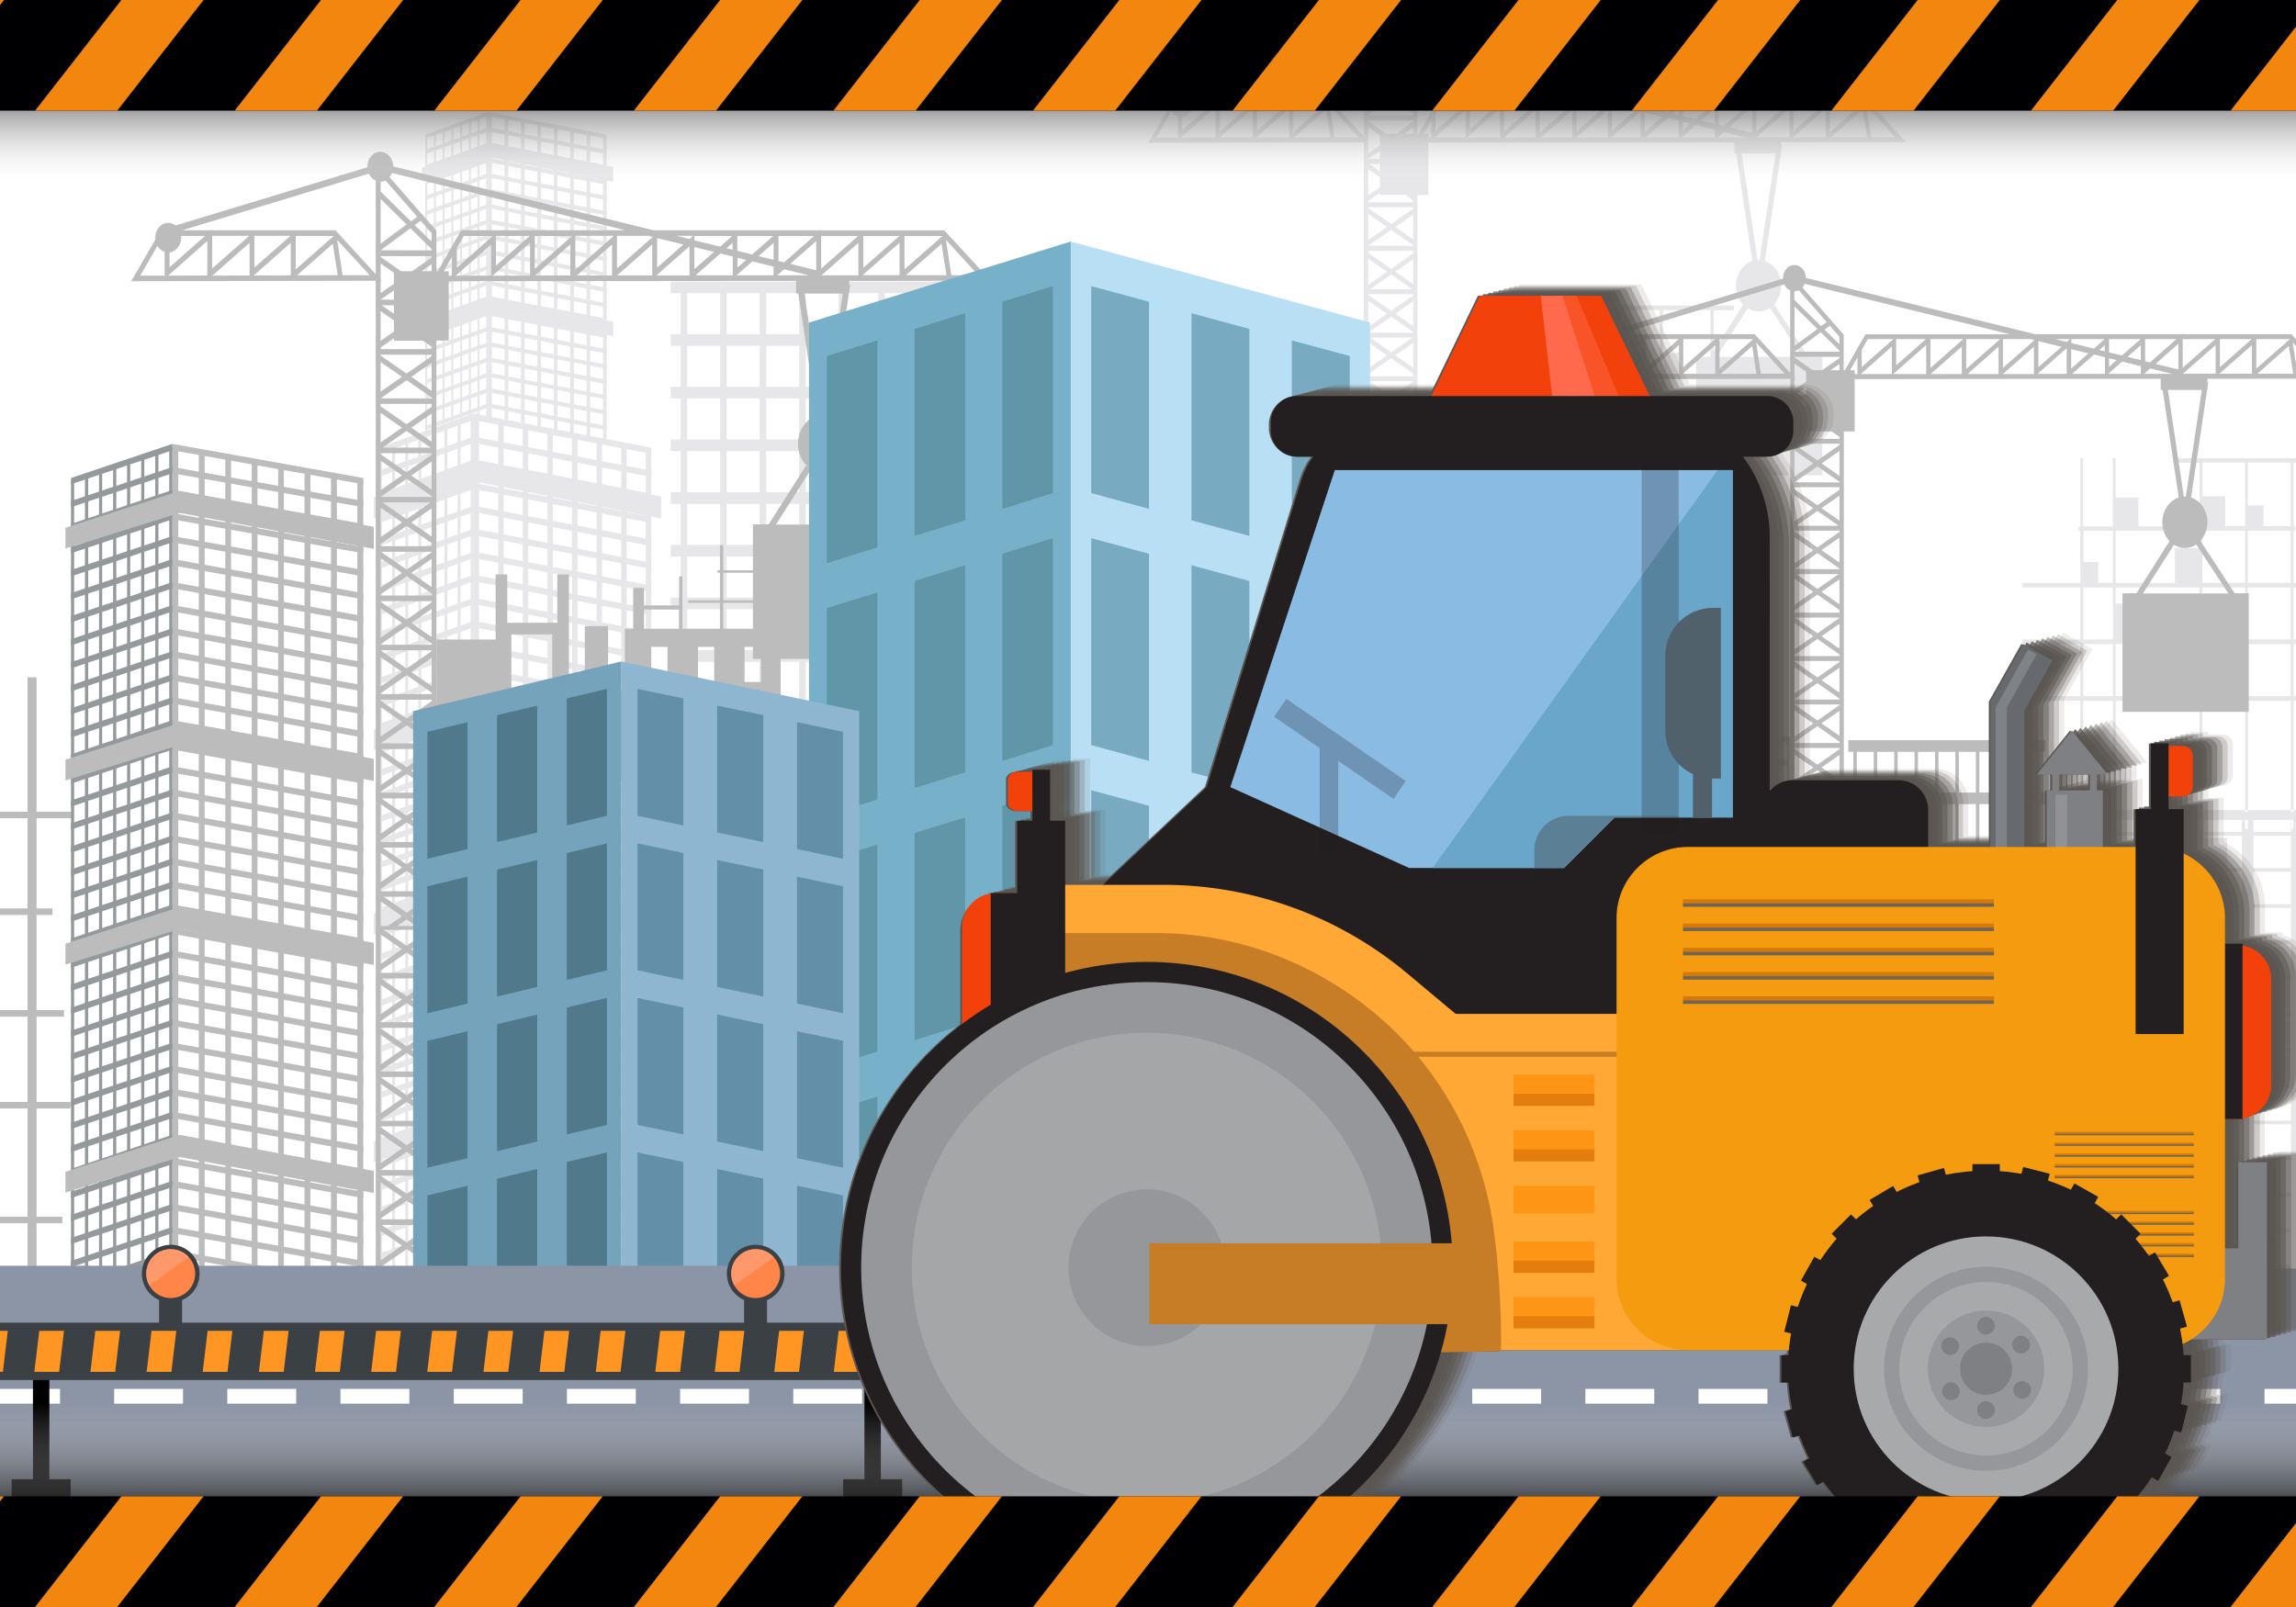 <svg xmlns="http://www.w3.org/2000/svg" xmlns:xlink="http://www.w3.org/1999/xlink" width="1400" height="980" xmlns:v="https://vecta.io/nano"><rect width="100%" height="100%" fill="#333333" stroke="none"/><style><![CDATA[.B{fill:#231f20}.C{clip-path:url(#q)}.D{fill:#bcbcbc}.E{fill:#f2410a}.F{fill:#3b4044}.G{fill:#7e8084}.H{fill:#ff9515}.I{fill:#e27d0e}.J{fill:#95979b}.K{fill:#e7e6e8}.L{fill:#94999b}.M{fill:#c67d26}.N{fill:#706457}.O{fill:#d37a07}.P{clip-path:url(#t)}.Q{clip-path:url(#y)}]]></style><defs><path id="A" d="M0 0h1400v980H0z"/><path id="B" d="M415 173.2h4v503.9h-4z"/><path id="C" d="M409 171.7h232.9v7.1H409z"/><path id="D" d="M1130.1 453h2.1v500.1h-2.1z"/><path id="E" d="M1127 451.4h120.3v7.1H1127z"/><path id="F" d="M369.9 112.7l-72.2-13.8v-2.6l72.2 13.8z"/><path id="G" d="M369.9 122l-72.2-13.8v-2.5l72.2 13.8z"/><path id="H" d="M259.3 84.6l38.4-13.8v-2.6l-38.4 13.9z"/><path id="I" d="M259.3 94l38.4-13.9v-2.5l-38.4 13.8z"/><path id="J" d="M259.3 112.7l38.4-13.8v-2.6l-38.4 13.8z"/><path id="K" d="M259.3 122l38.4-13.8v-2.5l-38.4 13.8z"/><path id="L" d="M397.1 304.9l-108.3-20.8v-3.8l108.3 20.8z"/><path id="M" d="M397.1 318.9l-108.3-20.7v-3.8l108.3 20.7z"/><path id="N" d="M397.1 333l-108.3-20.8v-3.8l108.3 20.7z"/><path id="O" d="M397.1 347l-108.3-20.7v-3.9l108.3 20.8z"/><path id="P" d="M231.2 304.9l57.6-20.8v-3.8l-57.6 20.8z"/><path id="Q" d="M231.2 318.9l57.6-20.7v-3.8l-57.6 20.7z"/><path id="R" d="M231.2 333l57.6-20.8v-3.8l-57.6 20.7z"/><path id="S" d="M231.2 347l57.6-20.7v-3.9l-57.6 20.8z"/><path id="T" d="M221.5 295.3l-116.4-20.7v-3.9l116.4 20.8z"/><path id="U" d="M221.5 309.3l-116.4-20.7v-3.8l116.4 20.7z"/><path id="V" d="M221.5 323.4l-116.4-20.8v-3.8l116.4 20.7z"/><path id="W" d="M221.5 421.7l-116.4-20.8v-3.8l116.4 20.8z"/><path id="X" d="M43.3 295.3l61.8-20.7v-3.9l-61.8 20.8z"/><path id="Y" d="M43.3 309.3l61.8-20.7v-3.8l-61.8 20.7z"/><path id="Z" d="M43.3 323.4l61.8-20.8v-3.8l-61.8 20.7z"/><path id="a" d="M43.3 421.7l61.8-20.8v-3.8l-61.8 20.8z"/><path id="b" d="M1065.9 261.6l-72.1-13.8v-2.5l72.1 13.8z"/><path id="c" d="M1065.9 271l-72.1-13.8v-2.6l72.1 13.8z"/><path id="d" d="M1065.9 327.1l-72.1-13.8v-2.6l72.1 13.9z"/><path id="e" d="M1093.2 453.8l-108.4-20.7v-3.9l108.4 20.8z"/><path id="f" d="M1093.2 467.9l-108.4-20.8v-3.8l108.4 20.7z"/><path id="g" d="M1093.2 495.9l-108.4-20.7v-3.8l108.4 20.7z"/><path id="h" d="M962.1 444.9l-26.4-6.7v-88.8l26.4 6.7z"/><path id="i" d="M901.2 444.9l18.7-6.7v-88.8l-18.7 6.7z"/><path id="j" d="M836.5 468.2l18.6-6.7v-88.8l-18.6 6.7z"/><path id="k" d="M514 523.7l-28-5.9v-77.4l28 5.9z"/><path id="l" d="M303.1 513.5l24.5-5.8v-77.4l-24.5 5.8z"/><path id="m" d="M260.6 523.7l24.5-5.9v-77.4l-24.5 5.9z"/><path id="n" d="M.2 722.972l14.895 1.774-18.36 154.114-14.895-1.774z"/><path id="o" d="M1026.2 550.5h189.6v2.5h-189.6z"/><path id="p" d="M1252.9 691.2h84.8v1.1h-84.8z"/></defs><clipPath id="q"><use xlink:href="#A"/></clipPath><g class="C"><path fill="#fff" d="M-6.5 33h1413v836H-6.5z"/><g class="K"><path d="M1268.6 500h1.7v5.7h-1.7zm19.8 0h1.7v5.7h-1.7z"/><path d="M1408 500v-1h4v-4h-4v-1h-9.7v1h-1.7v-1h-26.1v1h-1.7v-1h-26.1v1h-1.7v-1h-51v1h-1.7v-1h-18.1v1h-1.7v-1h-6.6v1h-9v4h7v8.4h-7v2.2h7v19.8h-7v2.2h7v19.8h-7v2.2h7v19.8h-7v2.2h7v19.8h-7v2.2h7v19.8h-7v2.2h7v19.8h-7v2.2h7v19.8h-7v2.2h7v19.8h-7v2.2h7v19.8h-7v2.2h7v19.8h-7v2.2h7v19.8h-7v2.2h7V778h7v-5h8v-15h-8v-6.4h10V778h7v-26.4h23V778h7v-26.4h23V778h7v-26.4h23V778h7v-26.4h23V778h7v-26.4h8v-2.2h-8v-19.8h8v-2.2h-8v-19.8h8v-2.2h-8v-19.8h8v-2.2h-8v-19.8h8v-2.2h-8v-19.8h8v-2.2h-8v-19.8h8v-2.2h-8v-19.8h8v-2.2h-8v-19.8h8v-2.2h-8v-19.8h8v-2.2h-8v-19.8h8v-2.2h-8v-19.8h8v-2.2h-8V500h4.1zm-41 227.4h-23v-19.8h23v19.8zm-83-15.4v-4.4h23v19.8h-10V712h-13zm57.2-206.3V500h1.7v5.7h-1.7zm-4.2 1.7h-23V500h23v7.4zm0 2.2v19.8h-23v-19.8h23zm0 176v19.8h-23v-19.8h23zm-14-2.2V671h-9v-7.4h23v19.8h-14zm14-22h-23v-19.8h23v19.8zm-23-22v-19.8h23v19.8h-23zm13-22V602h-13v-4.4h23v19.8h-10zm-13-22v-19.8h23v19.8h-23zm0-22v-19.8h23v19.8h-23zm0-22v-19.8h23v19.8h-23zm-7-22h-23v-19.8h23v19.8zm0 2.2v19.8h-23v-19.8h23zm0 22v19.8h-9V557h-14v-3.4h23zm0 22v19.8h-23v-19.8h23zm0 22v19.8h-23v-19.8h23zm0 22v19.8h-23v-19.8h23zm0 22v19.8h-7V646h-16v-4.4h23zm0 22v19.8h-23v-19.8h23zm0 22v19.8h-23v-19.8h23zm7 22h23v19.8h-23v-19.8zm30-2.2v-19.8h23v19.8h-23zm0-22v-19.8h23v19.8h-23zm14-22V645h-14v-3.4h23v19.8h-9zm-14-22v-19.8h23v19.8h-23zm0-22v-19.8h23v19.8h-23zm23-22h-23v-19.8h23v19.8zm-23-22v-19.8h23v19.8h-23zm0-22v-19.8h23v19.8h-23zm0-22v-.4h14v-18h-14v-1.4h23v19.8h-23zm0-22V500h23v7.4h-23zm26.6-1.7h-1.7V500h1.7v5.7zM1290 499v1h17v7.4h-23V500h4.4v-1h1.6zm-23 1h1.6v-1h1.7v1h6.7v7.4h-10V500zm0 9.6h10v19.8h-10v-19.8zm0 22h10v19.8h-10v-19.8zm0 22h10v19.8h-10v-19.8zm0 22h10v19.8h-10v-19.8zm0 22h10v19.8h-10v-19.8zm0 22h10v19.8h-10v-19.8zm0 22h10v19.8h-10v-19.8zm0 22h10v19.8h-10v-19.8zm0 40.4h7v-15h-7v-3.4h10v19.8h-10V704zm0 3.6h10v19.8h-10v-19.8zm0 41.8v-19.8h10v19.8h-10zm17 0v-19.8h23v19.8h-23zm30 0v-.4h14v-16h-14v-3.4h23v19.8h-23zm30 0v-19.8h23v19.8h-23zm53 0h-23v-19.8h23v19.8zm0-22h-9V710h-14v-2.4h23v19.8zm0-22h-23v-19.8h23v19.8zm0-22h-23v-19.8h23v19.8zm0-22h-23v-19.8h23v19.8zm0-22h-23v-19.8h23v19.8zm0-22h-23v-19.8h23v19.8zm0-22h-7V578h-16v-2.4h23v19.8zm0-22h-23v-19.8h23v19.8zm0-22h-23v-19.8h23v19.8zm0-22h-23v-19.8h23v19.8zm-23-22V500h22.7v-1h.3v1h1.3v5.7h-1.3v1.7h-23z"/><path d="M1396.7 500h.3v5.7h-.3zm-126.4-72.6h18.1V494h1.7v-66.6h51.1V494h1.7v-66.6h26.1V494h1.7v-66.6h26.1V494h1.7v-66.6h2.6v-2.8h-2.6v-31.7h2.6V390h-2.6v-31.7h2.6v-2.8h-2.6v-31.7h1V321h-1v-38.8h11.2v-2.8h-84.5v2.8h16V321h-37.3v-17.6H1290v-24h-1.7V321h-18.1v-41.6h-1.7V321h-1v2.8h1v31.7h-35.2v2.8h35.2V390h-35.2v2.8h35.2v31.7h-35.2v2.8h35.2V494h1.7v-66.6zm100.3-145.3h26.1v38.8h-16.5v-12.7h-9.6v-26.1zm0 41.6h26.1v31.7h-26.1v-31.7zm0 34.6h26.1V390h-26.1v-31.7zm0 34.5h26.1v31.7h-26.1v-31.7zm-27.7-110.7h26.1v38.8h-12.2v-18.3H1343v-20.5zm0 41.6h26.1v31.7h-26.1v-31.7zm0 34.6h26.1V390h-26.1v-31.7zm0 34.5h26.1v31.7h-26.1v-31.7zm-52.9-69.1h51.1v10.6h-14.9v21.2H1290v-31.8zm0 34.6h51.1V390h-33v-21.9H1290v-9.8zm0 34.5h51.1v31.7H1290v-31.7zm-19.7-69.1h18.1v31.7h-9v-12.7h-9v-19zm0 34.6h18.1V390h-18.1v-31.7zm0 34.5h18.1v31.7h-18.1v-31.7zm-213-203.7v-2.8h-93.9v2.8h17.8v38.8h-41.5v-17.6h-15.4v-24h-1.9v41.6h-20.1v-41.6h-1.9v41.6h-1.2v2.8h1.2v31.7h-39.1v2.8h39.1V297h-39.1v2.8h39.1v31.7h-39.1v2.8h39.1v78.3h1.9v-78.3h20.1v78.3h1.9v-78.3h56.9v78.3h1.9v-78.3h29v78.3h1.9v-78.3h29v78.3h1.9v-78.3h2.9v-2.8h-2.9v-31.7h2.9V297h-2.9v-31.7h2.9v-2.8h-2.9v-31.7h1.2V228h-1.2v-38.8h12.4zm-132.9 86v-9.9h56.9V297h-36.8v-21.9h-20.1zm58.7-9.8h29V297h-29v-31.7zm0-2.9v-31.7h29v31.7h-29zm29-73.3v38.8h-13.6v-18.3h-15.4v-20.5h29zm-30.8 52.2h-16.6v21.2h-40.3v-31.7h56.9v10.5zm-58.8-10.6v31.7h-10.1v-12.7h-10.1v-19h20.2zm-20.1 34.6h20.1V297h-20.1v-31.7zm0 66.3v-31.7h20.1v31.7h-20.1zm22 0v-31.7h56.9v31.7h-56.9zm58.7 0v-31.7h29v31.7h-29zm59.9 0h-29v-31.7h29v31.7zm0-34.6h-29v-31.7h29V297zm0-34.6h-29v-31.7h29v31.7zm0-34.5h-18.4v-12.7H1014v-26.1h29v38.8z"/><use xlink:href="#B"/><path d="M439.1 173.2h4v503.9h-4zm24.1 0h4v503.9h-4zm24.1 0h4v503.9h-4zm24.1 0h4v503.9h-4zm24.1 0h4v503.9h-4zm24 0h4v503.9h-4zm24.1 0h4v503.9h-4zm24.1 0h4v503.9h-4zm24.1 0h4v503.9h-4z"/><use xlink:href="#C"/><path d="M409 203.8h232.9v7.1H409zm0 32.1h232.9v7.1H409zm0 32.1h232.9v7.1H409zm0 32.2h232.9v7.1H409zm0 32.1h232.9v7.1H409zm0 32.1h232.9v7.1H409zm0 32.1h232.9v7.1H409zm0 32.1h232.9v7.1H409zm0 32.2h232.9v7.1H409zm0 32.1h232.9v7.1H409zm0 32.1h232.9v7.1H409zm0 32.1h232.9v7.1H409zm0 32.1h232.9v7.1H409zm0 32.2h232.9v7.1H409zm0 32.1h232.9v7.1H409z"/></g><g class="D"><use xlink:href="#D"/><path d="M1142.5 453h2.1v500.1h-2.1zm12.5 0h2.1v500.1h-2.1zm12.4 0h2.1v500.1h-2.1zm12.5 0h2.1v500.1h-2.1zm12.4 0h2.1v500.1h-2.1zm12.5 0h2.1v500.1h-2.1zm12.4 0h2.1v500.1h-2.1zm12.5 0h2.1v500.1h-2.1zm12.4 0h2.1v500.1h-2.1z"/><use xlink:href="#E"/><path d="M1127 483.3h120.3v7.1H1127zm0 31.9h120.3v7.1H1127zm0 31.9h120.3v7.1H1127zm0 31.9h120.3v7.1H1127zm0 31.8h120.3v7.1H1127zm0 31.9h120.3v7.1H1127zm0 31.9h120.3v7.1H1127zm0 31.9h120.3v7.1H1127zm0 31.9h120.3v7.1H1127zm0 31.9h120.3v7.1H1127zm0 31.8h120.3v7.1H1127zm0 31.9h120.3v7.1H1127zm0 31.9h120.3v7.1H1127zm0 31.9h120.3v7.1H1127zm0 31.9h120.3v7.1H1127z"/></g><g class="K"><path d="M1081.8 185.6c2.6-2.9 4.3-6.9 4.3-11.3 0-7.2-4.2-13.2-10-15.1l9.8-65.6h.2v-1.2l.5-3.4-.5-.1v-2.2l76.1-.1-24.9-27.1H1071v-.4l-.4.4H981L841.2 25.3c-.1-4.4-3.2-7.9-7-7.9-3.9 0-7 3.6-7 8v.3L724.2 57c-1.1-.9-2.5-1.4-4-1.4-3.9 0-7 3.6-7 8v.9l-13 22.6 131.4-.3v577.4h2.6v-14.5l11.4 8-9.4 6.6h5.1l6.9-4.8 6.9 4.8h5.1l-9.4-6.6 10.9-7.6v14.1h2.6V118.9h6.6V87l65.4-.1 121.2-.1v6.8h1.2l9.8 65.6c-5.8 1.8-10 7.9-10 15.1 0 4.6 1.7 8.7 4.4 11.5l-20.2 31.8h-8.5v72.3h77v-72.3h-8.6l-20.8-32zM834.3 33.4c.9 0 1.8-.2 2.6-.6l17 19.4-3.4 2.5-16.3-16v-5.3zm0 431.7l11.4 8-11.4 8v-16zm0 26.9l11.4 8-11.4 8v-16zm0 26.3l11.4 8-11.4 8v-16zm0 26.9l11.4 8-11.4 8v-16zm0 26.1l11.4 8-11.4 8v-16zm0 26.1l11.4 8-11.4 8v-16zm11.5 34l-11.4 8v-15.9l11.4 7.9zm-10.4-10.7h25.8l-12.9 9-12.9-9zm17.9-187.2h-10.1l5.1-3.5 5 3.5zm-17.4-15.6h24.6l-12.3 8.6-12.3-8.6zm-1.6 20.1l11.4 8-11.4 8v-16zm1.5-2.5h24.9l-12.5 8.7-12.4-8.7zm22.6-2l-7.6-5.3 10.9-7.6v12.9h-3.3zm3.3-39v15.2l-10.9-7.6 10.9-7.6zm-13.4 5.8l-12.9-9h25.8l-12.9 9zm13.4-31.9v15.2l-10.9-7.6 10.9-7.6zm-13.4 5.9l-13.5-9.4h26.9l-13.4 9.4zm13.4-16.8l-10.9-7.6 10.9-7.6v15.2zm0-26.1l-10.9-7.6 10.9-7.6v15.2zm0-26.9l-10.9-7.6 10.9-7.6v15.2zm0-26.3l-10.9-7.6 10.9-7.6v15.2zm0-42.1v15.2l-10.9-7.6 10.9-7.6zm-13.4 5.9l-13.8-9.6h27.2v.2l-13.4 9.4zm13.4-32.9v15.2l-10.9-7.6 10.9-7.6zm-13.4 5.8l-12.9-9h25.8l-12.9 9zm13.4-16l-10.9-7.6 10.9-7.6v15.2zm-10.9-33.2l10.9-7.6v15.2l-10.9-7.6zm10.4 10.7h-25.8l12.9-9 12.9 9zm.5-30.4l-10.9-7.6 10.9-7.6V146zm0-64.4h-5.4l5.4-3.8v3.8zm0-15.9l-9.1-8.9 3.2-2.4 5.9 6.7v4.6zm-27.4-23l14 13.7-14 10.3v-24zm0 27.6l16-11.9 11.4 11.2v.7h-27.4zm0 3.1h27.4v.8l-10.5 7.3h-5.9l-11-7.7v-.4zm0 13.3h.6l-.6-.6v-8.6l7.1 5v6l-7.1 5v-6.8zm0 10.2l7.1-5v5h-7.1zm7.1 3v4.6l-6.6-4.6h6.6zm-7.1 3.2l7.1 5v6l-7.1 5v-16zm0 19.4l7.1-5v1.3H857l4.7 3.3v1.2h-27.4v-.8zm0 3.9h27.4v.8l-13.4 9.4-14-9.7v-.5zm0 4l11.4 8-11.4 8v-16zm0 19.4l14-9.7 13.4 9.4v.4l-27.4-.1zm0 3.1h27.4v1.6l-13.4 9.4-14-9.7v-1.3zm0 4.8l11.4 8-11.4 8v-16zm0 21.7h27.4v.8l-13.4 9.4-14-9.7v-.5zm0 4l11.4 8-11.4 8v-16zm0 19.4l14-9.7 13.4 9.4v.4l-27.4-.1zm0 5.9l11.4 8-11.4 8v-16zm0 19.4l14-9.7 13.4 9.4v1.6h-27.4v-1.3zm0 7.7l11.4 8-11.4 8v-16zm0 19.4l14-9.7 13.4 9.4v1h-27.4v-.7zm0 3.7h27.4v.6l-13.4 9.4-14-9.7v-.3zm0 3.8l11.4 8-11.4 8v-16zm0 19.4l14-9.7 13.4 9.4v.6h-27.4v-.3zm0 3.3h27.4v.4l-13.4 9.4-14-9.8zm0 3.6l11.4 8-11.4 8v-16zm0 19.4l14-9.7 13.4 9.4v.8h-27.4v-.5zm0 3.5h27.4v.8l-13.4 9.4-14-9.7v-.5zm0 4l11.4 8-11.4 8v-16zm0 19.4l14-9.7 13.4 9.4v.4l-27.4-.1zm0 3.1h27.4v.4l-13.4 9.4-14-9.8zm0 3.6l11.4 8-11.4 8v-16zm0 19.4l14-9.7 13.4 9.4v.8h-27.4v-.5zm0 6.7l11.4 8-11.4 8v-16zm0 19.4l14-9.7 13.4 9.4v1.2h-27.4v-.9zm0 6.7l11.4 8-11.4 8v-16zm0 19.4l14-9.7 13.4 9.4v1.6h-27.4v-1.3zm11.4 14.6l-7.6 5.3h-3.9v-13.2l11.5 7.9zM720.9 71.4c3.5-.4 6.3-3.8 6.3-8v-.9H740l-19.1 16.8v-7.9zm-2.7 12.5h-13.1l9.2-16c.9 1.6 2.3 2.7 3.9 3.3v12.7zm23 0h-21.1l21.1-18.6v18.6zm22.6-.1h-20l20-17.6v17.6zm-20-3.7V62.6h19.9l-19.9 17.5zm42.2 3.7h-19.9L786 66.3v17.5zm-19.5-4.2v-17h19.4l-19.4 17zm22.8 4.2l19.2-16.9 2.6 16.9h-21.8zm-.7-3.2v-18h20.3l.1.1-20.4 17.9zm25.2 3.1l-2.9-19 17.4 19h-14.5zm17.9-.5L810 59.6h-66.2v-.4l-.4.4h-15.6L828 29.2c.8 1.7 2.1 3 3.7 3.7v50.3zm16.6 572.6l-12.3-8.6h24.6l-12.3 8.6zm13.4-11.6h-27.4v-1.3l14-9.7 13.4 9.4v1.6zm0-5.2l-10.9-7.6 10.9-7.6V639zm0-21.3h-27.4v-.9l14-9.7 13.4 9.4v1.2zm0-4.8l-10.9-7.6 10.9-7.6v15.2zm0-18.7l-13.4 9.4-13.5-9.4h26.9zm0-3h-27.4v-.5l14-9.7 13.4 9.4v.8zm0-4.4l-10.9-7.6 10.9-7.6v15.2zm0-18.7l-13.4 9.4-14-9.7v-.1h27.4v.4zm0-3.4h-27.4v-.1l14-9.7 13.4 9.4v.4zm0-3.9l-10.9-7.6 10.9-7.6v15.2zm0-18.8l-13.4 9.4-14-9.7v-.5h27.4v.8zm0-3.8h-27.4v-.5l14-9.7 13.4 9.4v.8zm0-4.3l-10.9-7.6 10.9-7.6v15.2zm0-18.8l-13.4 9.4-14-9.7v-.1h27.4v.4zm0-3.4h-27.4v-.3l14-9.7 13.4 9.4v.6zm0-4.1l-10.9-7.6 10.9-7.6v15.2zm0-18.8l-13.4 9.4-14-9.7v-.3h27.4v.6zm0-3.6h-27.4v-.7l14-9.7 13.4 9.4v1zm0-4.5l-10.9-7.6 10.9-7.6v15.2zm0-18.7l-13.4 9.4-13.8-9.6h27.2v.2zm0-3.3h-27.4v-1.3l14-9.7 13.4 9.4v1.6zm0-5.1l-10.9-7.6 10.9-7.6v15.2zm11-369.6H871v-2.4h-2.8l4.5-7.9V84zm0-16v.2L865 81.6h-.7V68.5l.1-.1-.1-.1v-8.4l-25.2-28.8c.6-.6 1-1.4 1.4-2.2l125.4 30.8h-88.3l-4.9 8.3zm41.7-5.4l-18.1 16v-16h18.1zm-19.8 0l-19.3 17V69.1l3.7-6.5h15.6zm-.9 21.3h-19l19-16.7v16.7zm20.9 0h-20.1l20.1-17.7v17.7zm21.7 0h-19l19-16.7v16.7zm-19.1-3.7V62.6h20l-20 17.6zm41.5 3.7h-19l19-16.7v16.7zm-19.8-3.1V62.6h20.7l-20.7 18.2zm41.4 3h-18.9l18.9-16.7v16.7zm-19-3.7V62.6h16.9l2.4.6-19.3 16.9zm194.2 3.6H1141l-2.9-19 17.4 19zm-17.1 0h-21.8l19.1-16.9 2.7 16.9zm-22.6-21.1h20.3l.1.1-20.4 17.9v-18zm-22.1 0h19.4l-19.4 17.1V62.6zm19.5 3.7v17.4h-19.8l19.8-17.4zm-22.1 17.4h-19.9l19.9-17.5v17.5zM1071 62.6h19.9L1071 80.1V62.6zm-22.9 0h19.1l-16.1 14.2-3-.7V62.6zm20.3 2.7V81l-13.9-3.4 13.9-12.3zm-42.3-2.7h19.2l-11.3 10-7.9-1.9v-8.1zm0 11.7l4.6 1.1-4.6 4.1v-5.2zm-23.2-11.7h20.4l-6.5 5.8L1003 65v-2.4zm-20 1.1l14.1 3.5-14.1 12.4V63.7zm17.4 20.1h-17.8l17.8-15.7v15.7zm0-19.5l-7-1.7h9l-2 1.7zm2.6 4.3l10.5 2.6-10.5 9.3V68.6zm20.5 15.2h-19.9l13.4-11.8 6.6 1.6v10.2zm0-13.8l-3.3-.8 3.3-2.9V70zm22.1 13.8h-19.9l8.5-7.5 11.4 2.8v4.7zm0-8.4l-8.1-2 8.1-7.1v9.1zm2 8.4l3.7-3.3 13.4 3.3h-17.1zm14.5 9.8h20.7l-9.8 65.1h-1.2l-9.7-65.1zm-15.2 124l18.9-29.7c2 1.3 4.3 2 6.7 2 2.5 0 4.9-.8 6.9-2.1l19.6 29.8h-52.1zM299.9 255V69.9l-2.2-.4V255h2.2zm10 1V71.9l-2.2-.4v184.2l2.2.3zm10 2.4V73.8l-2.2-.4v184.4l2.2.6zm10 2.8V75.7l-2.2-.4v185.3l2.2.6zm10 2.4v-186l-2.2-.4v186l2.2.4zm10 1.9v-186l-2.2-.4v186l2.2.4zm10 1.7V81.4l-2.2-.4v185.8l2.2.4zm8.2 1.6c.6.1 1.2.3 1.8.4V83.3l-2.2-.4v185.8c.1.1.2.1.4.1z"/><path d="M369.9 84.6l-72.2-13.8v-2.6l72.2 13.9zm0 9.4l-72.2-13.9v-2.5l72.2 13.8zm0 9.3l-72.2-13.8V87l72.2 13.8z"/><use xlink:href="#F"/><use xlink:href="#G"/><path d="M369.9 131.4l-72.2-13.8V115l72.2 13.8zm0 9.3l-72.2-13.8v-2.5l72.2 13.8zm0 9.4l-72.2-13.8v-2.6l72.2 13.8zm0 9.3l-72.2-13.8v-2.5l72.2 13.8zm0 9.4L297.7 155v-2.6l72.2 13.9zm0 9.4l-72.2-13.9v-2.5l72.2 13.8zm0 9.3l-72.2-13.8v-2.6l72.2 13.9zm0 9.4l-72.2-13.8v-2.6l72.2 13.8zm0 9.3l-72.2-13.8v-2.5l72.2 13.8zm0 9.4l-72.2-13.8v-2.6l72.2 13.8zm0 9.3l-72.2-13.8v-2.5l72.2 13.8zm0 9.4l-72.2-13.8v-2.6l72.2 13.8zm0 9.3l-72.2-13.8v-2.5l72.2 13.8zm0 9.4l-72.2-13.8v-2.6l72.2 13.8zm0 9.4l-72.2-13.9V246l72.2 13.8zm-14 4.1l-21.1-4c6.9 1.6 14 2.8 21.1 4z"/><path d="M297.7 255V69.5l-1.2.4v185.2c.4 0 .8 0 1.2-.1zm-5.3.6V71.4l-1.2.4v183.9c.4 0 .8 0 1.2-.1zm-5.3 1V73.3l-1.2.4v183.2l1.2-.3zm-5.3 1.5V75.3l-1.2.4v182.8c.4-.1.8-.3 1.2-.4zm-5.4 2V77.2l-1.2.4v183l1.2-.5zm-5.3 2.3V79.1l-1.2.4V263c.5-.2.8-.4 1.2-.6zm-5.3 2.7V81l-1.2.4v184.3l1.2-.6zm-5.3 2.8v-185l-1.2.4v185.1l1.2-.5z"/><use xlink:href="#H"/><use xlink:href="#I"/><path d="M259.3 103.3l38.4-13.8V87l-38.4 13.8z"/><use xlink:href="#J"/><use xlink:href="#K"/><path d="M259.3 131.4l38.4-13.8V115l-38.4 13.8zm0 9.3l38.4-13.8v-2.5l-38.4 13.8zm0 9.4l38.4-13.8v-2.6l-38.4 13.8zm0 9.3l38.4-13.8v-2.5l-38.4 13.8zm0 9.4l38.4-13.8v-2.6l-38.4 13.9zm0 9.4l38.4-13.9v-2.5l-38.4 13.8zm0 9.3l38.4-13.8v-2.6L259.3 185zm0 9.4l38.4-13.8v-2.6l-38.4 13.8zm0 9.3l38.4-13.8v-2.5l-38.4 13.8zm0 9.4l38.4-13.8v-2.6L259.3 213zm0 9.3l38.4-13.8v-2.5l-38.4 13.8zm0 9.4l38.4-13.8v-2.6l-38.4 13.8z"/><path d="M259.3 243.6l38.4-13.8v-2.5l-38.4 13.8zm0 9.4l38.4-13.8v-2.6l-38.4 13.8zm0 9.4l38.4-13.9V246l-38.4 13.8zm41.1-80.8l-43.2 14.9v8.5l43.2-14.5 73.5 14.6v-8.9zm0-94.3l-43.2 15v8.4l43.2-14.4 73.5 14.6v-9zm-11.6 675.8l3.3.6V254.8l-3.3-.7zm15 2.8l3.3.7V257.7l-3.3-.7zm15 2.9l3.3.7v-509l-3.3-.6zm15 2.9l3.3.6V263.4l-3.3-.6zm15 2.9l3.3.6V266.3l-3.3-.7zm15 2.8l3.3.7v-509l-3.3-.6zm15 2.9l3.3.6V272l-3.3-.6zm15 2.9l3.3.6V274.9l-3.3-.7z"/><path d="M397.1 276.8l-108.3-20.7v-3.9L397.1 273zm0 14l-108.3-20.7v-3.8L397.1 287z"/><use xlink:href="#L"/><use xlink:href="#M"/><use xlink:href="#N"/><use xlink:href="#O"/><path d="M397.1 361.1l-108.3-20.8v-3.8l108.3 20.7zm0 14l-108.3-20.7v-3.9l108.3 20.8zm0 14l-108.3-20.7v-3.8l108.3 20.7zm0 14.1l-108.3-20.7v-3.9l108.3 20.8zm0 14l-108.3-20.7v-3.8l108.3 20.7zm0 14.1l-108.3-20.8v-3.8l108.3 20.8zm0 14l-108.3-20.7v-3.8l108.3 20.7zm0 14.1l-108.3-20.8v-3.8l108.3 20.7zm0 14l-108.3-20.7v-3.9l108.3 20.8zm0 14.1l-108.3-20.8v-3.8l108.3 20.7zm0 14l-108.3-20.7v-3.9l108.3 20.8zm0 14l-108.3-20.7V491l108.3 20.7zm0 14.1l-108.3-20.8V505l108.3 20.8zm0 14l-108.3-20.7v-3.8l108.3 20.7zm0 14.1l-108.3-20.8v-3.8l108.3 20.7zm0 14L288.8 551v-3.9l108.3 20.8zm0 14.1L288.8 565v-3.8l108.3 20.7zm0 14l-108.3-20.7v-3.9L397.1 596zm0 14l-108.3-20.7v-3.8L397.1 610zm0 14.1l-108.3-20.7v-3.9l108.3 20.8zm0 14l-108.3-20.7v-3.8l108.3 20.7zm0 14.1l-108.3-20.8v-3.8l108.3 20.7zm0 14l-108.3-20.7v-3.8l108.3 20.7zm0 14.1l-108.3-20.8v-3.8l108.3 20.7zm0 14l-108.3-20.7v-3.9l108.3 20.8zm0 14.1l-108.3-20.8v-3.8l108.3 20.7zm0 14l-108.3-20.7v-3.9l108.3 20.8zm0 14l-108.3-20.7v-3.8l108.3 20.7zm0 14.1l-108.3-20.8v-3.8l108.3 20.8zm0 14l-108.3-20.7v-3.8l108.3 20.7z"/><path d="M288.8 763.1l-1.8.6V254.8l1.8-.7zm-8 2.8l-1.8.7V257.7l1.8-.7zm-8 2.9l-1.8.7v-509l1.8-.6zm-8 2.9l-1.7.6V263.4l1.7-.6zm-7.9 2.9l-1.8.6V266.3l1.8-.7zm-8 2.8l-1.8.7v-509l1.8-.6zm-8 2.9l-1.8.6V272l1.8-.6zm-8 2.9l-1.7.6V274.9l1.7-.7z"/><path d="M231.2 276.8l57.6-20.7v-3.9L231.2 273zm0 14l57.6-20.7v-3.8L231.2 287z"/><use xlink:href="#P"/><use xlink:href="#Q"/><use xlink:href="#R"/><use xlink:href="#S"/><path d="M231.2 361.1l57.6-20.8v-3.8l-57.6 20.7zm0 14l57.6-20.7v-3.9l-57.6 20.8zm0 14l57.6-20.7v-3.8l-57.6 20.7zm0 14.1l57.6-20.7v-3.9l-57.6 20.8zm0 14l57.6-20.7v-3.8l-57.6 20.7zm0 14.1l57.6-20.8v-3.8l-57.6 20.8zm0 14l57.6-20.7v-3.8l-57.6 20.7zm0 14.1l57.6-20.8v-3.8l-57.6 20.7zm0 14l57.6-20.7v-3.9l-57.6 20.8zm0 14.1l57.6-20.8v-3.8l-57.6 20.7zm0 14l57.6-20.7v-3.9l-57.6 20.8zm0 14l57.6-20.7V491l-57.6 20.7zm0 14.1l57.6-20.8V505l-57.6 20.8zm0 14l57.6-20.7v-3.8l-57.6 20.7zm0 14.1l57.6-20.8v-3.8l-57.6 20.7zm0 14l57.6-20.7v-3.9l-57.6 20.8z"/><path d="M231.2 585.8l57.6-20.8v-3.8l-57.6 20.7zm0 14l57.6-20.7v-3.9L231.2 596zm0 14l57.6-20.7v-3.8L231.2 610zm0 14.1l57.6-20.7v-3.9l-57.6 20.8zm0 14l57.6-20.7v-3.8l-57.6 20.7zm0 14.1l57.6-20.8v-3.8l-57.6 20.7zm0 14l57.6-20.7v-3.8l-57.6 20.7zm0 14.1l57.6-20.8v-3.8l-57.6 20.7zm0 14l57.6-20.7v-3.9l-57.6 20.8zm0 14.1l57.6-20.8v-3.8l-57.6 20.7zm0 14l57.6-20.7v-3.9l-57.6 20.8zm0 14l57.6-20.7v-3.8l-57.6 20.7zm0 14.1l57.6-20.8v-3.8l-57.6 20.8zm0 14l57.6-20.7v-3.8l-57.6 20.7zm61.7-345.9L228 444.8v12.7l64.9-21.7 110.2 21.9v-13.4zm0-141.5L228 303.3V316l64.9-21.7 110.2 21.9v-13.4z"/><path d="M292.9 534.6L228 557v12.7l64.9-21.7 110.2 22v-13.5zm0 139.1L228 696.1v12.7l64.9-21.7L403.1 709v-13.4z"/></g><g class="D"><path d="M44 499v-4H22.3v-82h-5.5v82H-11v4h27.8v55H-23v4h39.8v58H-16v4h32.8v52H-12v4h28.8v66H-17v4h33.8v123h5.5V746H38v-4H22.3v-66H43v-4H22.3v-52H39v-4H22.3v-58H32v-4h-9.7v-55zm61.1 282.6l3.6.6V273.3l-3.6-.7zm16.1 2.8l3.6.7v-509l-3.6-.6zm16.2 2.9l3.5.6V279l-3.5-.6zm16.1 2.9l3.5.6V281.9l-3.5-.6zm16.1 2.8l3.5.7V284.8l-3.5-.7zm16.1 2.9l3.6.7v-509l-3.6-.6zm16.1 2.9l3.6.6V290.5l-3.6-.6zm16.1 2.9l3.6.6V293.4l-3.6-.7z"/><use xlink:href="#T"/><use xlink:href="#U"/><use xlink:href="#V"/><path d="M221.5 337.4l-116.4-20.7v-3.8l116.4 20.7zm0 14.1l-116.4-20.8v-3.8l116.4 20.7zm0 14l-116.4-20.7v-3.9l116.4 20.8zm0 14.1l-116.4-20.8V355l116.4 20.7zm0 14l-116.4-20.7V369l116.4 20.8zm0 14l-116.4-20.7v-3.8l116.4 20.7z"/><use xlink:href="#W"/><path d="M221.5 435.7L105.1 415v-3.8l116.4 20.7zm0 14.1L105.1 429v-3.8l116.4 20.7zm0 14l-116.4-20.7v-3.9L221.5 460zm0 14.1l-116.4-20.8v-3.8L221.5 474zm0 14l-116.4-20.7v-3.9l116.4 20.8zm0 14l-116.4-20.7v-3.8l116.4 20.7zm0 14.1l-116.4-20.7v-3.9l116.4 20.8zm0 14l-116.4-20.7v-3.8l116.4 20.7zm0 14.1l-116.4-20.8v-3.8l116.4 20.7zm0 14l-116.4-20.7v-3.8l116.4 20.7zm0 14.1l-116.4-20.8v-3.8l116.4 20.7zm0 14l-116.4-20.7v-3.9l116.4 20.8zm0 14.1l-116.4-20.8v-3.8l116.4 20.7zm0 14l-116.4-20.7v-3.9l116.4 20.8zm0 14l-116.4-20.7v-3.8l116.4 20.7zm0 14.1l-116.4-20.8v-3.8l116.4 20.8zm0 14l-116.4-20.7v-3.8l116.4 20.7zm0 14.1l-116.4-20.8v-3.8l116.4 20.7zm0 14l-116.4-20.7v-3.9l116.4 20.8zm0 14.1l-116.4-20.8V678l116.4 20.7zm0 14l-116.4-20.7V692l116.4 20.8zm0 14l-116.4-20.7v-3.8l116.4 20.7zm0 14.1l-116.4-20.8v-3.8l116.4 20.8zm0 14L105.1 738v-3.8l116.4 20.7zm0 14.1L105.1 752v-3.8l116.4 20.7zm0 14l-116.4-20.7v-3.8L221.5 783z"/></g><g class="L"><path d="M105.1 781.6l-1.9.6V273.3l1.9-.7zm-8.5 2.8l-1.9.7v-509l1.9-.6zm-8.6 2.9l-1.9.6V279l1.9-.6zm-8.6 2.9l-1.9.6V281.9l1.9-.6zm-8.5 2.8l-1.9.7V284.8l1.9-.7zm-8.6 2.9l-1.9.7v-509l1.9-.6zm-8.5 2.9l-2 .6V290.5l2-.6zm-8.6 2.9l-1.9.6V293.4l1.9-.7z"/><use xlink:href="#X"/><use xlink:href="#Y"/><use xlink:href="#Z"/><path d="M43.3 337.4l61.8-20.7v-3.8l-61.8 20.7zm0 14.1l61.8-20.8v-3.8l-61.8 20.7zm0 14l61.8-20.7v-3.9l-61.8 20.8zm0 14.1l61.8-20.8V355l-61.8 20.7zm0 14l61.8-20.7V369l-61.8 20.8zm0 14l61.8-20.7v-3.8l-61.8 20.7z"/><use xlink:href="#a"/><path d="M43.3 435.7l61.8-20.7v-3.8l-61.8 20.7zm0 14.1l61.8-20.8v-3.8l-61.8 20.7zm0 14l61.8-20.7v-3.9L43.3 460zm0 14.1l61.8-20.8v-3.8L43.3 474zm0 14l61.8-20.7v-3.9l-61.8 20.8zm0 14l61.8-20.7v-3.8l-61.8 20.7zm0 14.1l61.8-20.7v-3.9l-61.8 20.8zm0 14l61.8-20.7v-3.8l-61.8 20.7zm0 14.1l61.8-20.8v-3.8l-61.8 20.7zm0 14l61.8-20.7v-3.8l-61.8 20.7zm0 14.1l61.8-20.8v-3.8l-61.8 20.7zm0 14l61.8-20.7v-3.9l-61.8 20.8zm0 14.1l61.8-20.8v-3.8l-61.8 20.7zm0 14l61.8-20.7v-3.9l-61.8 20.8zm0 14l61.8-20.7v-3.8l-61.8 20.7zm0 14.1l61.8-20.8v-3.8l-61.8 20.8zm0 14l61.8-20.7v-3.8l-61.8 20.7zm0 14.1l61.8-20.8v-3.8l-61.8 20.7zm0 14l61.8-20.7v-3.9l-61.8 20.8zm0 14.1l61.8-20.8V678l-61.8 20.7zm0 14l61.8-20.7V692l-61.8 20.8zm0 14l61.8-20.7v-3.8l-61.8 20.7zm0 14.1l61.8-20.8v-3.8l-61.8 20.8zm0 14l61.8-20.7v-3.8l-61.8 20.7zm0 14.1l61.8-20.8v-3.8l-61.8 20.7zm0 14l61.8-20.7v-3.8L43.3 783z"/></g><g class="D"><path d="M109.6 440.9l-69.7 22.4V476l69.7-21.7 118.3 21.9v-13.4zm0-141.5l-69.7 22.4v12.7l69.7-21.7 118.3 21.9v-13.4zm0 253.7l-69.7 22.4v12.7l69.7-21.7 118.3 22V575zm0 139l-69.7 22.5v12.7l69.7-21.7 118.3 21.9v-13.4zM996 432V247l-2.2-.4v185.5c.7-.1 1.5-.1 2.2-.1zm10 1V248.9l-2.2-.4v184.2l2.2.3zm10 2.4V250.8l-2.2-.4v184.4l2.2.6zm10 2.8V252.7l-2.2-.4v185.3l2.2.6zm10 2.4v-186l-2.2-.4v186l2.2.4zm10 1.9v-186l-2.2-.4v186l2.2.4zm10 1.7V258.4l-2.2-.4v185.8l2.2.4zm8.1 1.6c.6.1 1.2.3 1.8.4V260.4l-2.2-.4v185.8h.4z"/><use xlink:href="#b"/><use xlink:href="#c"/><path d="M1065.9 280.3l-72.1-13.8V264l72.1 13.8zm0 9.4l-72.1-13.8v-2.6l72.1 13.8zm0 9.3l-72.1-13.8v-2.5l72.1 13.8zm0 9.4l-72.1-13.8V292l72.1 13.8zm0 9.4l-72.1-13.9v-2.5l72.1 13.8z"/><use xlink:href="#d"/><path d="M1065.9 336.5l-72.1-13.8v-2.6l72.1 13.8zm0 9.3L993.8 332v-2.5l72.1 13.8zm0 9.4l-72.1-13.8v-2.6l72.1 13.8zm0 9.3l-72.1-13.8v-2.5l72.1 13.8zm0 9.4l-72.1-13.8v-2.6l72.1 13.8zm0 9.3l-72.1-13.8v-2.5l72.1 13.8zm0 9.4l-72.1-13.8v-2.6l72.1 13.8zm0 9.3l-72.1-13.8v-2.5l72.1 13.8zm0 9.4l-72.1-13.8v-2.6l72.1 13.9zm0 9.4l-72.1-13.9v-2.5l72.1 13.8zm0 9.3l-72.1-13.8v-2.6l72.1 13.9zm0 9.4l-72.1-13.8V423l72.1 13.8zm-13.9 4.1l-21.1-4c6.9 1.7 14 2.8 21.1 4z"/></g><g class="L"><path d="M993.8 432.1V246.5l-1.2.4v185.2h1.2zm-5.3.5V248.4l-1.2.4v183.9c.4 0 .8 0 1.2-.1zm-5.4 1V250.4l-1.2.4V434c.5-.2.8-.3 1.2-.4zm-5.3 1.5V252.3l-1.2.4v182.8c.4-.1.8-.2 1.2-.4zm-5.3 2V254.2l-1.2.4v183c.4-.2.8-.4 1.2-.5zm-5.3 2.3V256.1l-1.2.4V440l1.2-.6zm-5.3 2.7V258l-1.2.4v184.3l1.2-.6zm-5.3 2.8v-185l-1.2.4v185.1c.4-.1.8-.3 1.2-.5z"/><path d="M955.4 261.6l38.4-13.8v-2.5l-38.4 13.8zm0 9.4l38.4-13.8v-2.6l-38.4 13.8zm0 9.3l38.4-13.8V264l-38.4 13.8zm0 9.4l38.4-13.8v-2.6l-38.4 13.8zm0 9.3l38.4-13.8v-2.5l-38.4 13.8zm0 9.4l38.4-13.8V292l-38.4 13.8zm0 9.4l38.4-13.9v-2.5l-38.4 13.8zm0 9.3l38.4-13.8v-2.6l-38.4 13.9zm0 9.4l38.4-13.8v-2.6l-38.4 13.8zm0 9.3l38.4-13.8v-2.5l-38.4 13.8zm0 9.4l38.4-13.8v-2.6l-38.4 13.8zm0 9.3l38.4-13.8v-2.5L955.4 362zm0 9.4l38.4-13.8v-2.6l-38.4 13.8zm0 9.3l38.4-13.8v-2.5l-38.4 13.8zm0 9.4l38.4-13.8v-2.6L955.4 390zm0 9.3l38.4-13.8v-2.5l-38.4 13.8zm0 9.4l38.4-13.8v-2.6l-38.4 13.9zm0 9.4l38.4-13.9v-2.5l-38.4 13.8zm0 9.3l38.4-13.8v-2.6l-38.4 13.9zm0 9.4l38.4-13.8V423l-38.4 13.8z"/></g><g class="D"><path d="M996.5 358.6l-43.2 14.9v8.5l43.2-14.5 73.4 14.7v-9zm0-94.3l-43.2 15v8.4l43.2-14.4 73.4 14.6V279zm-11.7 675.8l3.4.6V431.8l-3.4-.6zm15 2.9l3.4.6V434.7l-3.4-.7zm15 2.8l3.4.7v-509l-3.4-.6zm15 2.9l3.4.6V440.4l-3.4-.6zm15 2.9l3.4.6V443.3l-3.4-.7zm15 2.8l3.4.7V446.2l-3.4-.7zm15 2.9l3.4.7V449l-3.4-.6zm15 2.9l3.4.6V451.9l-3.4-.6z"/><use xlink:href="#e"/><use xlink:href="#f"/><path d="M1093.2 481.9l-108.4-20.7v-3.9l108.4 20.8z"/><use xlink:href="#g"/><path d="M1093.2 510l-108.4-20.7v-3.9l108.4 20.8zm0 14l-108.4-20.7v-3.8l108.4 20.7zm0 14.1l-108.4-20.8v-3.8l108.4 20.7zm0 14l-108.4-20.7v-3.8l108.4 20.7zm0 14.1l-108.4-20.8v-3.8l108.4 20.7zm0 14l-108.4-20.7v-3.9l108.4 20.8zm0 14.1l-108.4-20.8v-3.8l108.4 20.7zm0 14l-108.4-20.7v-3.9l108.4 20.8zm0 14l-108.4-20.7v-3.8l108.4 20.7zm0 14.1l-108.4-20.8v-3.8l108.4 20.8zm0 14l-108.4-20.7v-3.8l108.4 20.7zm0 14.1l-108.4-20.8v-3.8l108.4 20.7zm0 14l-108.4-20.7v-3.9l108.4 20.8zm0 14.1l-108.4-20.8V668l108.4 20.7zm0 14l-108.4-20.7V682l108.4 20.8zm0 14l-108.4-20.7v-3.8l108.4 20.7zm0 14.1L984.8 714v-3.9l108.4 20.8zm0 14L984.8 728v-3.8l108.4 20.7zm0 14.1L984.8 742v-3.8l108.4 20.7zm0 14l-108.4-20.7v-3.8l108.4 20.7zm0 14.1l-108.4-20.8v-3.8l108.4 20.7zm0 14l-108.4-20.7v-3.9l108.4 20.8zm0 14.1l-108.4-20.8v-3.8l108.4 20.7zm0 14l-108.4-20.7v-3.9l108.4 20.8zm0 14l-108.4-20.7v-3.8l108.4 20.7zm0 14.1l-108.4-20.8v-3.8l108.4 20.8zm0 14l-108.4-20.7v-3.8l108.4 20.7zm0 14.1l-108.4-20.8v-3.8l108.4 20.7zm0 14l-108.4-20.7v-3.9l108.4 20.8zm0 14.1l-108.4-20.8v-3.8l108.4 20.7zm0 14l-108.4-20.7v-3.9l108.4 20.8zm0 14l-108.4-20.7v-3.8l108.4 20.7z"/></g><g class="L"><path d="M984.8 940.1l-1.7.6V431.8l1.7-.6zm-7.9 2.9l-1.8.6V434.7l1.8-.7zm-8 2.8l-1.8.7v-509l1.8-.6zm-8 2.9l-1.8.6V440.4l1.8-.6zm-8 2.9l-1.7.6V443.3l1.7-.7zm-8 2.8l-1.7.7V446.2l1.7-.7zm-7.9 2.9l-1.8.7V449l1.8-.6zm-8 2.9l-1.8.6V451.9l1.8-.6z"/><path d="M927.2 453.8l57.6-20.7v-3.9L927.2 450zm0 14.1l57.6-20.8v-3.8L927.2 464zm0 14l57.6-20.7v-3.9l-57.6 20.8zm0 14l57.6-20.7v-3.8l-57.6 20.7zm0 14.1l57.6-20.7v-3.9l-57.6 20.8zm0 14l57.6-20.7v-3.8l-57.6 20.7zm0 14.1l57.6-20.8v-3.8l-57.6 20.7zm0 14l57.6-20.7v-3.8l-57.6 20.7zm0 14.1l57.6-20.8v-3.8l-57.6 20.7zm0 14l57.6-20.7v-3.9l-57.6 20.8zm0 14.1l57.6-20.8v-3.8l-57.6 20.7zm0 14l57.6-20.7v-3.9l-57.6 20.8zm0 14l57.6-20.7v-3.8l-57.6 20.7zm0 14.1l57.6-20.8v-3.8l-57.6 20.8zm0 14l57.6-20.7v-3.8l-57.6 20.7zm0 14.1l57.6-20.8v-3.8l-57.6 20.7zm0 14l57.6-20.7v-3.9l-57.6 20.8zm0 14.1l57.6-20.8V668l-57.6 20.7zm0 14l57.6-20.7V682l-57.6 20.8zm0 14l57.6-20.7v-3.8l-57.6 20.7zm0 14.1l57.6-20.7v-3.9l-57.6 20.8zm0 14l57.6-20.7v-3.8l-57.6 20.7zm0 14.1l57.6-20.8v-3.8l-57.6 20.7zm0 14l57.6-20.7v-3.8L927.2 773zm0 14.1l57.6-20.8v-3.8L927.2 787zm0 14l57.6-20.7v-3.9l-57.6 20.8zm0 14.1l57.6-20.8v-3.8l-57.6 20.7zm0 14l57.6-20.7v-3.9l-57.6 20.8zm0 14l57.6-20.7v-3.8l-57.6 20.7zm0 14.1l57.6-20.8v-3.8l-57.6 20.8zm0 14l57.6-20.7v-3.8l-57.6 20.7zm0 14.1l57.6-20.8v-3.8l-57.6 20.7zm0 14l57.6-20.7v-3.9l-57.6 20.8zm0 14.1l57.6-20.8v-3.8l-57.6 20.7zm0 14l57.6-20.7v-3.9l-57.6 20.8zm0 14l57.6-20.7v-3.8l-57.6 20.7z"/></g><g class="D"><path d="M988.9 599.4l-64.8 22.4v12.7l64.8-21.7 110.3 22v-13.5zm0-141.5l-64.8 22.4V493l64.8-21.7 110.3 22v-13.5zm0 253.7L924.1 734v12.7l64.8-21.7 110.3 22v-13.4zm0 139.1l-64.8 22.4v12.7l64.8-21.7 110.3 21.9v-13.4zM464.4 383.4v-15.8h2v-1.5h-2v-16.8h2.5v-1.5h-2.5v-15.3h-2v15.3H441v-15.3h-2v15.3h-1.5v1.5h1.5v16.8h-19.3v1.5H439v15.8h-22.9v-32h-2v17.8h-21.4v-10.7h-6.6v24.9H381V421h-10.2v-39.2h-14.2V421h-9.7v-70.7h-7.1v29.5h-30.5v-29.5h-7.1V390h-36.1v58.5h36.1V476h7.1v-37.6h30.5V476H476v-92.5h-11.6zm-127.7 37.1h-24.9v-33.6h24.9v33.6zm60.4-4.6v-21.4h9.9v21.4h-9.9zm-4.4-32.5v-11.7H414v11.7h-21.3zm42.8 32.5h-9.9v-21.4h9.9v21.4zm5.5-66.6h21.4v16.8H441v-16.8zm0 18.3h21.4v15.8H441v-15.8zm23 48.3h-10v-21.4h10v21.4z"/><path d="M512.9 283.5c3-3.2 4.9-7.8 4.9-12.9 0-8.2-4.8-15-11.4-17.1l11.2-74.5h.2v-1.3l.6-3.8-.6-.1v-2.5l86.3-.1-28.3-30.7h-75.1v-.5l-.5.4H398.5l-158.7-38.9c-.1-4.9-3.6-8.9-7.9-8.9-4.4 0-7.9 4.1-7.9 9.1v.3l-116.9 35.5c-1.3-1-2.9-1.6-4.5-1.6-4.4 0-7.9 4.1-7.9 9.1 0 .3 0 .7.1 1L80 171.5l149.1-.3v655.1h3v-16.5l13 9-10.7 7.4h5.7l7.8-5.4 7.8 5.4h5.7l-10.7-7.4 12.4-8.6v16h3V207.7h7.5v-36.2l211.8-.2v7.7h1.4l11.2 74.5c-6.6 2.1-11.4 8.9-11.4 17.1 0 5.2 1.9 9.8 5 13.1l-22.9 36.1h-9.6v82h87.3v-82h-9.7l-23.8-36.3zM232.1 110.8c1.1 0 2.1-.3 3-.7l19.3 22.1-3.8 2.8-18.5-18.2v-6zm0 489.7l13 9-13 9v-18zm0 30.6l13 9-13 9v-18zm0 29.8l13 9-13 9v-18zm0 30.5l13 9-13 9v-18zm0 29.6l13 9-13 9v-18zm0 29.6l13 9-13 9v-18zm13 38.7l-13 9v-18.1l13 9.1zm-11.8-12.2h29.3L248 787.3l-14.7-10.2zm20.4-212.4h-11.5l5.7-4 5.8 4zM234 546.9h28l-14 9.7-14-9.7zm-1.9 22.9l13 9-13 9v-18zm1.7-2.8h28.3l-14.1 9.8-14.2-9.8zm25.6-2.3l-8.6-6 12.4-8.6v14.6h-3.8zm3.8-44.2v17.2l-12.4-8.6 12.4-8.6zm-15.3 6.6l-14.6-10.2h29.3l-14.7 10.2zm15.3-36.2v17.2l-12.4-8.6 12.4-8.6zm-15.3 6.6l-15.3-10.6h30.5l-15.2 10.6zm15.3-19l-12.4-8.6 12.4-8.6v17.2zm0-29.6l-12.4-8.6 12.4-8.6v17.2zm0-30.5l-12.4-8.6 12.4-8.6v17.2zm0-29.9l-12.4-8.6 12.4-8.6v17.2zm0-47.7V358l-12.4-8.6 12.4-8.6zm-15.3 6.6l-15.6-10.9h30.9v.3l-15.3 10.6zm15.3-37.4v17.2l-12.4-8.6 12.4-8.6zm-15.3 6.6l-14.6-10.2h29.3l-14.7 10.2zm15.3-18l-12.4-8.6 12.4-8.6v17.2zm-12.4-37.8l12.4-8.6v17.2l-12.4-8.6zm11.8 12.2h-29.3l14.6-10.2 14.7 10.2zm.6-34.6l-12.4-8.6 12.4-8.6v17.2zm0-73H257l6.2-4.3v4.3zm0-18l-10.3-10.1 3.6-2.7 6.7 7.6v5.2zm-31.1-26.1l15.8 15.6-15.8 11.7v-27.3zm0 31.3l18.2-13.4 12.9 12.7v.8l-31.1-.1zm0 3.6h31.1v.9l-11.9 8.3h-6.7l-12.5-8.7v-.5zm0 15h.7l-.7-.7v-9.8l8.1 5.6v6.8l-8.1 5.6v-7.5zm0 11.5l8.1-5.6v5.7l-8.1-.1zm8.1 3.5v5.2l-7.5-5.2h7.5zm-8.1 3.6l8.1 5.6v6.8l-8.1 5.6v-18zm0 22.1l8.1-5.6v1.5h17.7l5.4 3.7v1.4h-31.1v-1zm0 4.4h31.1v.9l-15.3 10.6-15.9-11v-.5zm0 4.5l13 9-13 9v-18zm0 22.1l15.9-11 15.3 10.6v.5l-31.2-.1zm0 3.4h31.1v1.8l-15.3 10.6-15.9-11v-1.4zm0 5.5l13 9-13 9v-18zm0 24.6h31.1v.9L247.9 288 232 277v-.6zm0 4.5l13 9-13 9v-18zm0 22.1l15.9-11 15.3 10.6v.5l-31.2-.1zm0 6.6l13 9-13 9v-18zm0 22.1l15.9-11 15.3 10.6v1.8h-31.1v-1.4zm0 8.7l13 9-13 9v-18zm0 22l15.9-11 15.3 10.6v1.2h-31.1v-.8zm0 4.2h31.1v.7l-15.3 10.6-15.9-11v-.3zm0 4.3l13 9-13 9v-18zm0 22l15.9-11 15.3 10.6v.7h-31.1v-.3zm0 3.7h31.1v.5l-15.3 10.6-15.8-11.1zm0 4.1l13 9-13 9v-18zm0 22.1l15.9-11 15.3 10.6v.9h-31.1v-.5zm0 3.9h31.1v.9l-15.3 10.6-15.9-11v-.5zm0 4.5l13 9-13 9v-18zm0 22.1l15.9-11 15.3 10.6v.5l-31.2-.1zm0 3.5h31.1v.5l-15.3 10.6-15.8-11.1zm0 4l13 9-13 9v-18zm0 22.1l15.9-11 15.3 10.6v.9h-31.1v-.5zm0 7.5l13 9-13 9v-18zm0 22.1l15.9-11 15.3 10.6v1.4h-31.1v-1zm0 7.5l13 9-13 9v-18zm0 22.1l15.9-11 15.3 10.6v1.8h-31.1v-1.4zm13 16.6l-8.6 6h-4.4v-15l13 9zM103.4 153.9c4-.5 7.1-4.3 7.1-9 0-.3 0-.7-.1-1H125L103.4 163v-9.1zm-3 14.2H85.5L96 149.9c1 1.8 2.6 3.1 4.4 3.7v14.5zm26-.1l-23.9.1 23.9-21.1v21zm25.8 0l-22.7.1 22.7-20V168zm-22.8-4.3v-19.9H152l-22.6 19.9zm47.9 4.2l-22.6.1 22.6-19.9v19.8zm-22.2-4.7v-19.4h22l-22 19.4zm26 4.7l21.8-19.2 3 19.1-24.8.1zm-.8-3.6v-20.4h23l.1.1-23.1 20.3zm28.6 3.5l-3.3-21.5 19.8 21.5h-16.5zm20.2-.6l-24.6-26.8h-75.1v-.4l-.5.4h-17.7l113.7-34.5c.9 1.9 2.4 3.4 4.2 4.2v57.1zM248 816.9l-14-9.7h28l-14 9.7zm15.2-13.2h-31.1v-1.4l15.9-11 15.3 10.6v1.8zm0-5.8l-12.4-8.6 12.4-8.6v17.2zm0-24.2h-31.1v-1l15.9-11 15.3 10.6v1.4zm0-5.4l-12.4-8.6 12.4-8.6v17.2zm0-21.3L248 757.7 232.7 747h30.5zm0-3.4h-31.1v-.5l15.9-11 15.3 10.6v.9zm0-4.9l-12.4-8.6 12.4-8.6v17.2zm0-21.3L248 728l-15.9-11h31.1v.4zm0-3.9h-31.1v-.1l15.9-11 15.3 10.6v.5zm0-4.4l-12.4-8.6 12.4-8.6v17.2zm0-21.3L248 698.4l-15.9-11v-.5h31.1v.9zm0-4.3h-31.1v-.5l15.9-11 15.3 10.6v.9zm0-5l-12.4-8.6 12.4-8.6v17.2zm0-21.2L248 667.9l-15.9-11v-.1h31.1v.5zm0-3.9h-31.1v-.3l15.9-11 15.3 10.6v.7zm0-4.7l-12.4-8.6 12.4-8.6v17.2zm0-21.2L248 638.1l-15.9-11v-.3h31.1v.7zm0-4.1h-31.1v-.7l15.9-11 15.3 10.6v1.1zm0-5.2l-12.4-8.6 12.4-8.6v17.2zm0-21.2L248 607.6l-15.6-10.9h30.9v.3zm0-3.7h-31.1v-1.4l15.9-11 15.3 10.6v1.8zm0-5.9l-12.4-8.6 12.4-8.6v17.2zm12.4-419.3h-2v-2.7h-3.1l5.1-8.9v11.6zm0-18.1v.2l-8.7 15.2h-.8v-14.9l.1-.1-.1-.1v-9.6L237.5 108a10.68 10.68 0 0 0 1.6-2.5l142.3 34.9H281.2l-5.5 9.6h-.1zm47.4-6.1L302.4 162v-18.1H323zm-22.5 0l-21.9 19.3v-11.9l4.2-7.4h17.7zm-1 24.2h-21.6l21.6-19v19zm23.7 0h-22.8l22.8-20v20zm24.6-.1h-21.5l21.5-19v19zm-21.7-4.1v-20h22.7l-22.7 20zm47.1 4.1h-21.5l21.5-18.9V168zm-22.4-3.5v-20.7h23.5l-23.5 20.7zm46.9 3.5h-21.5l21.5-18.9V168zm-21.5-4.3v-19.9h19.1l2.7.7-21.8 19.2zm220.3 4.1h-16.4l-3.3-21.5 19.7 21.5zm-19.4 0h-24.7l21.7-19.1 3 19.1zm-25.6-23.9h23l.1.1-23.1 20.3v-20.4zm-25.1 0h22l-22 19.4v-19.4zm22.1 4.1v19.8H526l22.5-19.8zm-25.1 19.9h-22.5l22.5-19.8v19.8zm-22.7-24h22.6l-22.6 19.9v-19.9zm-26 0h21.7L478.1 160l-3.4-.8v-15.3zm23 3.1v17.8l-15.8-3.9 15.8-13.9zm-48-3.1h21.8l-12.9 11.3-9-2.2v-9.1zm0 13.3l5.3 1.3-5.3 4.6v-5.9zm-26.3-13.3h23.1l-7.4 6.5-15.7-3.8v-2.7zm-22.7 1.3l16 3.9-16 14.1v-18zm19.7 22.8h-20.2l20.2-17.8V168zm.1-22.2l-8-2h10.2l-2.2 2zm2.9 4.9l12 2.9-12 10.5v-13.4zm23.3 17.2h-22.6l15.2-13.3 7.5 1.8v11.5zm0-15.6l-3.7-.9 3.7-3.3v4.2zm25 15.6h-22.6l9.7-8.5 12.9 3.2v5.3zm0-9.5l-9.2-2.2 9.2-8.1v10.3zm2.2 9.5l4.2-3.7 15.2 3.7h-19.4zm16.6 11.1h23.4l-11.1 73.8h-1.2L490.5 179zm-17.3 140.8l21.4-33.7c2.3 1.4 4.8 2.3 7.6 2.3 2.9 0 5.5-.9 7.8-2.4l22.2 33.9h-59z"/><path d="M1341.7 329.8c2.6-2.9 4.3-6.9 4.3-11.3 0-7.2-4.2-13.2-10-15.1l9.8-65.6h.2v-1.2l.5-3.4-.5-.1V231l76.1-.1-24.9-27.1H1331v-.4l-.4.4H1241l-139.8-34.3c-.1-4.4-3.2-7.9-7-7.9-3.9 0-7 3.6-7 8v.3l-103 31.3c-1.1-.9-2.5-1.4-4-1.4-3.9 0-7 3.6-7 8v.9l-13 22.6 131.4-.3v577.3h2.6v-14.5l11.4 8-9.4 6.6h5.1l6.9-4.8 6.9 4.8h5.1l-9.4-6.6 10.9-7.6v14.1h2.6V263.1h6.6v-31.9l65.4-.1 121.2-.1v6.8h1.2l9.8 65.6c-5.8 1.8-10 7.9-10 15.1 0 4.6 1.7 8.7 4.4 11.5l-20.2 31.8h-8.5v72.3h77v-72.3h-8.6l-20.9-32zm-247.5-152.2c.9 0 1.8-.2 2.6-.6l17 19.4-3.4 2.5-16.3-16v-5.3zm0 431.7l11.4 8-11.4 8v-16zm0 26.9l11.4 8-11.4 8v-16zm0 26.3l11.4 8-11.4 8v-16zm0 26.9l11.4 8-11.4 8v-16zm0 26.1l11.4 8-11.4 8v-16zm0 26.1l11.4 8-11.4 8v-16zm11.5 34l-11.4 8v-15.9l11.4 7.9zm-10.4-10.7h25.8l-12.9 9-12.9-9zm17.9-187.2h-10.1l5.1-3.5 5 3.5zm-17.3-15.6h24.6l-12.3 8.6-12.3-8.6zm-1.7 20.1l11.4 8-11.4 8v-16zm1.5-2.5h24.9l-12.5 8.7-12.4-8.7zm22.6-2l-7.6-5.3 10.9-7.6v12.9h-3.3zm3.3-39v15.2l-10.9-7.6 10.9-7.6zm-13.4 5.9l-12.9-9h25.8l-12.9 9zm13.4-32v15.2l-10.9-7.6 10.9-7.6zm-13.4 5.9l-13.5-9.4h26.9l-13.4 9.4zm13.4-16.8l-10.9-7.6 10.9-7.6v15.2zm0-26.1l-10.9-7.6 10.9-7.6v15.2zm0-26.9l-10.9-7.6 10.9-7.6v15.2zm0-26.3l-10.9-7.6 10.9-7.6v15.2zm0-42v15.2l-10.9-7.6 10.9-7.6zm-13.4 5.8l-13.8-9.6h27.2v.2l-13.4 9.4zm13.4-32.9v15.2l-10.9-7.6 10.9-7.6zm-13.4 5.8l-12.9-9h25.8l-12.9 9zm13.4-16l-10.9-7.6 10.9-7.6v15.2zm-10.9-33.2l10.9-7.6v15.2l-10.9-7.6zm10.4 10.7h-25.8l12.9-9 12.9 9zm.5-30.4l-10.9-7.6 10.9-7.6v15.2zm0-64.4h-5.4l5.4-3.8v3.8zm0-15.9l-9.1-8.9 3.2-2.4 5.9 6.7v4.6zm-27.4-23l14 13.7-14 10.3v-24zm0 27.6l16-11.9 11.4 11.2v.7h-27.4zm0 3.1h27.4v.8l-10.5 7.3h-5.9l-11-7.7v-.4zm0 13.3h.6l-.6-.6v-8.6l7.1 5v6l-7.1 5v-6.8zm0 10.2l7.1-5v5h-7.1zm7.1 3v4.6l-6.6-4.6h6.6zm-7.1 3.2l7.1 5v6l-7.1 5v-16zm0 19.5l7.1-5v1.3h15.6l4.7 3.3v1.2h-27.4v-.8zm0 3.8h27.4v.8l-13.4 9.4-14-9.7v-.5zm0 4l11.4 8-11.4 8v-16zm0 19.5l14-9.7 13.4 9.4v.4l-27.4-.1zm0 3h27.4v1.6l-13.4 9.4-14-9.7v-1.3zm0 4.8l11.4 8-11.4 8v-16zm0 21.7h27.4v.8l-13.4 9.4-14-9.7v-.5zm0 4l11.4 8-11.4 8v-16zm0 19.4l14-9.7 13.4 9.4v.4l-27.4-.1zm0 5.9l11.4 8-11.4 8v-16zm0 19.4l14-9.7 13.4 9.4v1.6h-27.4v-1.3zm0 7.7l11.4 8-11.4 8v-16zm0 19.4l14-9.7 13.4 9.4v1h-27.4v-.7zm0 3.7h27.4v.6l-13.4 9.4-14-9.7v-.3zm0 3.8l11.4 8-11.4 8v-16zm0 19.4l14-9.7 13.4 9.4v.6h-27.4v-.3zm0 3.3h27.4v.4l-13.4 9.4-14-9.8zm0 3.6l11.4 8-11.4 8v-16zm0 19.4l14-9.7 13.4 9.4v.8h-27.4v-.5zm0 3.5h27.4v.8l-13.4 9.4-14-9.7v-.5zm0 4l11.4 8-11.4 8v-16zm0 19.4l14-9.7 13.4 9.4v.4l-27.4-.1zm0 3.1h27.4v.4l-13.4 9.4-14-9.8zm0 3.6l11.4 8-11.4 8v-16zm0 19.4l14-9.7 13.4 9.4v.8h-27.4v-.5zm0 6.7l11.4 8-11.4 8v-16zm0 19.4l14-9.7 13.4 9.4v1.2h-27.4v-.9zm0 6.7l11.4 8-11.4 8v-16zm0 19.4l14-9.7 13.4 9.4v1.6h-27.4v-1.3zm11.4 14.6l-7.6 5.3h-3.9v-13.2l11.5 7.9zM980.8 215.6c3.5-.4 6.3-3.8 6.3-8v-.9h12.9l-19.1 16.8v-7.9zm-2.6 12.5h-13.1l9.2-16c.9 1.6 2.3 2.7 3.9 3.3v12.7zm22.9 0H980l21.1-18.6v18.6zm22.7-.1h-20l20-17.6V228zm-20.1-3.7v-17.5h19.9l-19.9 17.5zm42.2 3.7H1026l19.9-17.5V228zm-19.5-4.1v-17.1h19.4l-19.4 17.1zm22.8 4.1l19.2-16.9 2.6 16.9h-21.8zm-.7-3.2v-18h20.3l.1.1-20.4 17.9zm25.2 3.1l-2.9-19 17.4 19h-14.5zm17.9-.5l-21.7-23.6h-66.2v-.4l-.4.4h-15.6l100.2-30.4c.8 1.7 2.1 3 3.7 3.7v50.3zm16.6 572.6l-12.3-8.6h24.6l-12.3 8.6zm13.4-11.6h-27.4v-1.3l14-9.7 13.4 9.4v1.6zm0-5.2l-10.9-7.6 10.9-7.6v15.2zm0-21.3h-27.4v-.9l14-9.7 13.4 9.4v1.2zm0-4.8l-10.9-7.6 10.9-7.6v15.2zm0-18.7l-13.4 9.4-13.5-9.4h26.9zm0-3h-27.4v-.5l14-9.7 13.4 9.4v.8zm0-4.3l-10.9-7.6 10.9-7.6v15.2zm0-18.8l-13.4 9.4-14-9.7v-.1h27.4v.4zm0-3.4h-27.4v-.1l14-9.7 13.4 9.4v.4zm0-3.9l-10.9-7.6 10.9-7.6V705zm0-18.8l-13.4 9.4-14-9.7v-.5h27.4v.8zm0-3.8h-27.4v-.4l14-9.7 13.4 9.4v.7zm0-4.3l-10.9-7.6 10.9-7.6v15.2zm0-18.7l-13.4 9.4-14-9.7v-.1h27.4v.4zm0-3.5h-27.4v-.3l14-9.7 13.4 9.4v.6zm0-4.1l-10.9-7.6 10.9-7.6v15.2zm0-18.7l-13.4 9.4-14-9.7v-.3h27.4v.6zm0-3.7h-27.4v-.7l14-9.7 13.4 9.4v1zm0-4.5l-10.9-7.6 10.9-7.6v15.2zm0-18.7l-13.4 9.4-13.8-9.6h27.2v.2zm0-3.3h-27.4v-1.3l14-9.7 13.4 9.4v1.6zm0-5.1l-10.9-7.6 10.9-7.6v15.2zm11-369.6h-1.7v-2.4h-2.8l4.5-7.9v10.3zm0-16v.2l-7.7 13.4h-.7v-13.1l.1-.1-.1-.1v-8.4l-25.2-28.8c.6-.6 1-1.4 1.4-2.2l125.4 30.8h-88.3l-4.9 8.3zm41.7-5.4l-18.1 16v-16h18.1zm-19.8 0l-19.3 17v-10.5l3.7-6.5h15.6zm-.9 21.3h-19l19-16.8v16.8zm20.9 0h-20.1l20.1-17.7v17.7zm21.7 0h-19l19-16.7v16.7zm-19.1-3.7v-17.6h20l-20 17.6zm41.5 3.7h-18.9l18.9-16.7v16.7zm-19.7-3.1v-18.2h20.7l-20.7 18.2zm41.3 3.1h-18.9l18.9-16.7v16.7zm-18.9-3.8v-17.5h16.9l2.4.6-19.3 16.9zm194.1 3.6h-14.5l-2.9-19 17.4 19zm-17.1 0h-21.8l19.1-16.9 2.7 16.9zm-22.5-21.1h20.3l.1.1-20.4 17.9v-18zm-22.2 0h19.4l-19.4 17.1v-17.1zm19.5 3.7v17.4h-19.8l19.8-17.4zm-22.1 17.4h-19.9l19.9-17.5v17.5zm-20.1-21.1h19.9l-19.9 17.5v-17.5zm-22.9 0h19.1L1311 221l-3-.7v-13.5zm20.3 2.8v15.7l-13.9-3.4 13.9-12.3zm-42.3-2.8h19.2l-11.3 10-7.9-1.9v-8.1zm0 11.7l4.6 1.1-4.6 4.1v-5.2zm-23.1-11.7h20.4l-6.5 5.8-13.8-3.4v-2.4zm-20 1.2l14.1 3.5-14.1 12.4V208zm17.3 20h-17.8l17.8-15.7V228zm0-19.5l-7-1.7h9l-2 1.7zm2.7 4.4l10.5 2.6-10.5 9.3v-11.9zm20.5 15.1h-19.9l13.4-11.8 6.6 1.6V228zm0-13.8l-3.3-.8 3.3-2.9v3.7zm22 13.8h-19.9l8.5-7.5 11.4 2.8v4.7zm0-8.4l-8.1-2 8.1-7.1v9.1zm2 8.4l3.7-3.3 13.4 3.3h-17.1zm14.5 9.8h20.7l-9.8 65.1h-1.2l-9.7-65.1zm-15.2 124.1l18.9-29.7c2 1.3 4.3 2 6.7 2 2.5 0 4.9-.8 6.9-2.1l19.6 29.8h-52.1z"/></g><path fill="#b8dff4" d="M835.4 855.5l-182.5-49.4V147.3l182.5 49.4z"/><g fill="#78abc1"><path d="M700.6 310.3l-35.2-9.6V174.5l35.2 9.5zm61.2 16.5l-35.3-9.5V191l35.3 9.6zm61.2 16.6l-35.3-9.6V207.6l35.3 9.5zM700.6 464l-35.2-9.6V328.2l35.2 9.5zm61.2 16.5l-35.3-9.5V344.7l35.3 9.6zm61.2 16.6l-35.3-9.5V361.3l35.3 9.5zM700.6 617.7l-35.2-9.5V481.9l35.2 9.5zm61.2 16.6l-35.3-9.6V498.5l35.3 9.5zm61.2 16.5l-35.3-9.5V515l35.3 9.6zM700.6 771.4l-35.2-9.5V635.6l35.2 9.6zm61.2 16.6l-35.3-9.6V652.2l35.3 9.5zm61.2 16.6l-35.3-9.6V668.7l35.3 9.6z"/></g><path fill="#77b0c9" d="M493.3 855.5l159.6-49.4V147.3l-159.6 49.4z"/><g fill="#6096a8"><path d="M611.2 310.3l30.8-9.6V174.5l-30.8 9.5zm-53.5 16.5l30.8-9.5V191l-30.8 9.6zm-53.5 16.6l30.8-9.6V207.6l-30.8 9.5zm107 120.6l30.8-9.6V328.2l-30.8 9.5zm-53.5 16.5l30.8-9.5V344.7l-30.8 9.6zm-53.5 16.6l30.8-9.5V361.3l-30.8 9.5zm107 120.6l30.8-9.5V481.9l-30.8 9.5zm-53.5 16.6l30.8-9.6V498.5l-30.8 9.5zm-53.5 16.5l30.8-9.5V515l-30.8 9.6zm107 120.6l30.8-9.5V635.6l-30.8 9.6zM557.7 788l30.8-9.6V652.2l-30.8 9.5zm-53.5 16.6L535 795V668.7l-30.8 9.6z"/></g><path fill="#8eb6d0" d="M1062.9 828.3l-136.5-34.7V330.3l136.5 34.7z"/><g fill="#6390a8"><use xlink:href="#h"/><path d="M1007.9 456.5l-26.4-6.7V361l26.4 6.7zm45.7 11.7l-26.4-6.7v-88.8l26.4 6.7zM962.1 553l-26.4-6.7v-88.8l26.4 6.7zm45.8 11.6l-26.4-6.7v-88.8l26.4 6.7zm45.7 11.7l-26.4-6.7v-88.8l26.4 6.7zm-91.5 84.8l-26.4-6.7v-88.8l26.4 6.7zm45.8 11.7l-26.4-6.8v-88.8l26.4 6.8zm45.7 11.6l-26.4-6.7v-88.8l26.4 6.7zm-91.5 84.8l-26.4-6.7v-88.8l26.4 6.7zm45.8 11.7l-26.4-6.8v-88.8l26.4 6.8zm45.7 11.6l-26.4-6.7V697l26.4 6.7z"/></g><path fill="#75a3bc" d="M829.9 828.3l96.5-34.7V330.3L829.9 365z"/><g fill="#507a8c"><use xlink:href="#i"/><path d="M868.8 456.5l18.7-6.7V361l-18.7 6.7z"/><use xlink:href="#j"/><path d="M901.2 553l18.7-6.7v-88.8l-18.7 6.7zm-32.4 11.6l18.7-6.7v-88.8l-18.7 6.7zm-32.3 11.7l18.6-6.7v-88.8l-18.6 6.7zm64.7 84.8l18.7-6.7v-88.8l-18.7 6.7zm-32.4 11.7l18.7-6.8v-88.8l-18.7 6.8zm-32.3 11.6l18.6-6.7v-88.8l-18.6 6.7zm64.7 84.8l18.7-6.7v-88.8l-18.7 6.7zm-32.4 11.7l18.7-6.8v-88.8l-18.7 6.8zm-32.3 11.6l18.6-6.7V697l-18.6 6.7z"/></g><path fill="#8eb6d0" d="M523.9 837.6l-145.1-30.3V403.4l145.1 30.3z"/><g fill="#6390a8"><path d="M416.7 503.4l-28-5.9v-77.4l28 5.8zm48.7 10.1l-28.1-5.8v-77.4l28.1 5.8z"/><use xlink:href="#k"/><path d="M416.7 597.6l-28-5.9v-77.4l28 5.9zm48.7 10.1l-28.1-5.8v-77.4l28.1 5.8zm48.6 10.2l-28-5.9v-77.4l28 5.9zm-97.3 73.9l-28-5.8v-77.4l28 5.8zm48.7 10.2l-28.1-5.9v-77.4l28.1 5.9zm48.6 10.1l-28-5.8v-77.4l28 5.8zm-97.3 74l-28-5.9v-77.4l28 5.8zm48.7 10.1l-28.1-5.8v-77.5l28.1 5.9zm48.6 10.2l-28-5.9v-77.4l28 5.9z"/></g><path fill="#75a3bc" d="M251.9 837.6l126.9-30.3V403.4l-126.9 30.3z"/><g fill="#507a8c"><path d="M345.6 503.4l24.5-5.9v-77.4l-24.5 5.8z"/><use xlink:href="#l"/><use xlink:href="#m"/><path d="M345.6 597.6l24.5-5.9v-77.4l-24.5 5.9zm-42.5 10.1l24.5-5.8v-77.4l-24.5 5.8zm-42.5 10.2l24.5-5.9v-77.4l-24.5 5.9zm85 73.9l24.5-5.8v-77.4l-24.5 5.8zM303.1 702l24.5-5.9v-77.4l-24.5 5.9zm-42.5 10.1l24.5-5.8v-77.4l-24.5 5.8zm85 74l24.5-5.9v-77.4l-24.5 5.8zm-42.5 10.1l24.5-5.8v-77.5l-24.5 5.9zm-42.5 10.2l24.5-5.9v-77.4l-24.5 5.9z"/></g><path fill="#8c95a6" d="M-20.4 771.9H1400v183H-20.4z"/><g fill="#fff"><path d="M-26.4 847h63v9h-63zm96 0h42v9h-42zm69 0h42v9h-42zm69 0h42v9h-42zm69.1 0h42v9h-42zm69 0h42v9h-42zm69 0h42v9h-42zm69 0h42v9h-42zm69 0h42v9h-42zm69 0h42v9h-42zm69 0h42v9h-42zm69 0h42v9h-42zm69 0h42v9h-42zm69 0h42v9h-42zm69 0h42v9h-42zm69 0h42v9h-42zm69 0h42v9h-42zm69 0h42v9h-42zm69.1 0h42v9h-42zm69 0h42v9h-42zm69 0h42v9h-42z"/></g><path d="M1253 771.4h159v2.2h-159z" class="K"/><linearGradient id="r" gradientUnits="userSpaceOnUse" x1="710.5" y1="37" x2="710.5" y2="113.015"><stop offset="0"/><stop offset="1" stop-color="#fff" stop-opacity="0"/></linearGradient><path fill="url(#r)" d="M0 49h1421v64H0z"/><defs><path id="s" d="M-222.3 0h1844.6v67.5H-222.3z"/></defs><clipPath id="t"><use xlink:href="#s"/></clipPath><path fill="#000002" d="M-222.3 0h1844.6v67.5H-222.3z" class="P"/><g fill="#f2860f"><path d="M-209.2 115.3h-50.1L-110.1-76H-60zm121.7 0h-50.1L11.6-76h50.1zm121.7 0h-50.1L133.3-76h50.1zm121.7 0h-50.1L255-76h50.1zm121.7 0h-50.1L376.7-76h50.1zm121.7 0h-50.1L498.4-76h50.1zm121.7 0h-50.1L620.1-76h50.1zm121.7 0h-50.1L741.8-76h50.1zm121.7 0h-50.1L863.5-76h50.1zm121.7 0H836L985.2-76h50.1zm121.7 0h-50.1L1106.9-76h50.1zm121.7 0h-50.1L1228.6-76h50.1zm121.7 0h-50.1L1350.3-76h50.1zm121.7 0h-50.1L1472-76h50.1zm126.5 0h-50.1L1598.4-76h50.1z" class="P"/></g><g class="F"><path d="M453.7 783.7h14v30.7h-14z"/><circle cx="460.8" cy="776.7" r="17.6"/></g><circle fill="#ff8548" cx="460.8" cy="776.7" r="14.9"/><path fill="#ff996c" d="M460.8 761.8c-8.2 0-14.9 6.6-14.9 14.9a14.59 14.59 0 0 0 1.9 7.2l24-17.2a14.72 14.72 0 0 0-11-4.9z"/><path d="M97 783.7h14v30.7H97z" class="F"/><path d="M527.1 820.1h10v88h-10z"/><path d="M514.1 902.1h36v12h-36zm-494-82h10v88h-10z"/><path d="M-28.9 806.6h604v35h-604z" class="F"/><defs><path id="u" d="M-23.9 811.6h594v25h-594z"/></defs><clipPath id="v"><use xlink:href="#u"/></clipPath><g clip-path="url(#v)" fill="#ff9624"><use xlink:href="#n"/><path d="M34.018 726.98l14.895 1.774-18.36 154.114-14.895-1.774zm33.704 3.994l14.895 1.774-18.36 154.114-14.895-1.774zm33.798 4.006l14.895 1.774-18.36 154.114-14.895-1.774zm33.7 4.095l14.895 1.774-18.36 154.114-14.895-1.774zm33.803 4.007l14.895 1.774-18.36 154.114-14.895-1.774zm33.707 3.994l14.895 1.775-18.36 154.114-14.895-1.775zm33.8 4.008l14.895 1.775-18.36 154.114-14.895-1.775zm33.702 3.994l14.895 1.774-18.36 154.114-14.895-1.774zm33.79 4.106l14.895 1.774-18.36 154.114-14.895-1.774zm33.71 3.994l14.895 1.774-18.36 154.114-14.895-1.774zm33.803 4.006l14.895 1.774-18.36 154.114-14.895-1.774zm35.8 4.316l14.895 1.774-18.36 154.114-14.895-1.774zm35.715 4.18l14.895 1.774-18.36 154.114-14.895-1.774zm35.788 4.305l14.895 1.774-18.36 154.114-14.895-1.774zm35.802 4.3l14.895 1.774-18.36 154.114-14.895-1.774zm35.802 4.207l14.895 1.774-18.36 154.114-14.895-1.774z"/></g><path d="M7.1 902.1h36v12h-36z"/><circle cx="104.1" cy="776.7" r="17.6" class="F"/><circle fill="#ff8548" cx="104.1" cy="776.7" r="14.9"/><path fill="#ff996c" d="M104.1 761.8c-8.2 0-14.9 6.6-14.9 14.9a14.59 14.59 0 0 0 1.9 7.2l24-17.2c-2.6-3-6.6-4.9-11-4.9z"/></g><linearGradient id="w" gradientUnits="userSpaceOnUse" x1="710.5" y1="932" x2="710.5" y2="855.985"><stop offset="0"/><stop offset="1" stop-color="#d5d5d5" stop-opacity="0"/></linearGradient><path fill="url(#w)" d="M0 856h1421v64H0z" class="C"/><g class="C"><g fill="#5b5651"><path opacity="0" d="M1283 464.5h19v9.8h-19v-9.8zm104.1 210.2h7.9v-.7c10-2.5 17.5-11.5 17.5-22.3v-60c0-10.8-7.4-19.8-17.5-22.3v-1.7h-10.7v-15.6c0-17.4-10.3-32.4-25.2-39.4v-27.2h-9.3V478h8.8a6.06 6.06 0 0 0 6.1-6.1v-18.6a6.06 6.06 0 0 0-6.1-6.1h-8.8v-1.5H1339v40.1h-9.3v23.1h-20v-34.5h-3.7v-9.8h6.7l-21.8-26.7-21.3 26.7h9.2v9.8h-3.2v34.5h-13.7v-83.2l17.2-30.5-17.9-10.1-19.8 35.2v88.6h-38V488a19.89 19.89 0 0 0-19.9-19.9h-60.9c-6.4 0-12.2 3.1-15.8 7.8V328.5c0-21.9-7.8-42.1-20.8-57.8h17.6c9.7 0 17.6-7.9 17.6-17.6v-1.9c0-9.7-7.9-17.6-17.6-17.6h-70l-29.6-61.1h-74l-29.6 61.1h-80.3c-9.7 0-17.6 7.9-17.6 17.6v1.9c0 9.7 7.9 17.6 17.6 17.6h8.3c-3.1 4.1-5.5 8.8-7.1 14l-57.8 187.5-63.4 59.7h-22.9v-39.1h-9.3v-31.1h-10.8v1.2h-8.8c-3.4 0-6.1 2.1-6.1 4.8v14.4c0 2.6 2.7 4.8 6.1 4.8h8.8v6h-9.3v44h-16.1v.7c-10 2.5-17.5 11.5-17.5 22.3v57c-44.9 34.1-73.8 88-73.8 148.6 0 103 83.5 186.5 186.5 186.5 85.2 0 157-57.1 179.3-135.1l36.6-.7v-.5h175.6c-.1 1-.2 2-.2 3h-4.4v16.7h4.4c.4 5.5 1.1 11 2.2 16.2l-4.2 1.2 4.5 16.1 4.2-1.2c1.7 4.7 3.7 9.3 5.9 13.8l-3.8 2.2 8.5 14.3 3.8-2.2c2.5 3.6 5.2 7.1 8.2 10.5l-3.1 3.1 11.8 11.8 3.1-3.1c4.1 3.6 8.5 6.9 13.1 9.9l-2.1 3.8 14.6 8.2 2.1-3.8c4.5 2.1 9.2 4 13.9 5.6l-1.1 4.2 16.2 4.1 1.1-4.2c4.3.8 8.7 1.3 13.2 1.6v4.4h16.7v-4.4c5.5-.4 11-1.1 16.2-2.2l1.2 4.2 16.1-4.5-1.2-4.2c4.7-1.7 9.3-3.7 13.8-5.9l2.2 3.8 14.3-8.5-2.2-3.8c3.6-2.5 7.1-5.2 10.5-8.2l3.1 3.1 11.8-11.8-3.1-3.1c3.6-4.1 6.9-8.5 9.9-13.1l3.8 2.1 8.2-14.6-3.8-2.1c2.1-4.5 4-9.2 5.6-13.9l4.2 1.1 4.1-16.2-4.2-1.1c.8-4.3 1.3-8.7 1.6-13.2h4.4v-16.7h-4.4c-.2-2.3-.4-4.6-.7-6.8 1.8-.8 3.6-1.8 5.3-2.8h46.1v-108h-17.5v52.4h-8.1v-78.8h2.9z"/><path opacity=".11" d="M1279.8 465.4h19v9.8h-19v-9.8zm104.1 210.2h7.9v-.7c10-2.5 17.5-11.5 17.5-22.3v-60c0-10.8-7.4-19.8-17.5-22.3v-1.7h-10.7V553c0-17.4-10.3-32.4-25.2-39.4v-27.2h-9.3v-7.7h8.8a6.06 6.06 0 0 0 6.1-6.1V454a6.06 6.06 0 0 0-6.1-6.1h-8.8v-1.5h-10.8v40.1h-9.3v23.1h-20v-34.5h-3.7v-9.8h6.7l-21.8-26.7-21.3 26.7h9.2v9.8h-3.2v34.5h-13.7v-83.2l17.2-30.5-17.9-10.1-19.8 35.2v88.6h-38v-20.8a19.89 19.89 0 0 0-19.9-19.9h-60.9c-6.4 0-12.2 3.1-15.8 7.8V329.4c0-21.9-7.8-42.1-20.8-57.8h17.6c9.7 0 17.6-7.9 17.6-17.6v-1.9c0-9.7-7.9-17.6-17.6-17.6h-70l-29.6-61.1h-74l-29.6 61.1h-80.3c-9.7 0-17.6 7.9-17.6 17.6v1.9c0 9.7 7.9 17.6 17.6 17.6h8.3c-3.1 4.1-5.5 8.8-7.1 14l-57.8 187.5-63.4 59.7H674v-39.1h-9.3v-31.1h-10.8v1.2h-8.8c-3.4 0-6.1 2.1-6.1 4.8V483c0 2.6 2.7 4.8 6.1 4.8h8.8v6h-9.3v44h-16.1v.7c-10 2.5-17.5 11.5-17.5 22.3v57c-44.9 34.1-73.8 88-73.8 148.6 0 103 83.5 186.5 186.5 186.5 85.2 0 157-57.1 179.3-135.1l36.6-.7v-.5h175.6c-.1 1-.2 2-.2 3h-4.4v16.7h4.4c.4 5.5 1.1 11 2.2 16.2l-4.2 1.2 4.5 16.1 4.2-1.2c1.7 4.7 3.7 9.3 5.9 13.8l-3.8 2.2 8.5 14.3 3.8-2.2c2.5 3.6 5.2 7.1 8.2 10.5l-3.1 3.1 11.8 11.8 3.1-3.1c4.1 3.6 8.5 6.9 13.1 9.9l-2.1 3.8 14.6 8.2 2.1-3.8c4.5 2.1 9.2 4 13.9 5.6l-1.1 4.2 16.2 4.1 1.1-4.2c4.3.8 8.7 1.3 13.2 1.6v4.4h16.7v-4.4c5.5-.4 11-1.1 16.2-2.2l1.2 4.2 16.1-4.5-1.2-4.2c4.7-1.7 9.3-3.7 13.8-5.9l2.2 3.8 14.3-8.5-2.2-3.8c3.6-2.5 7.1-5.2 10.5-8.2l3.1 3.1 11.8-11.8-3.1-3.1c3.6-4.1 6.9-8.5 9.9-13.1l3.8 2.1 8.2-14.6-3.8-2.1c2.1-4.5 4-9.2 5.6-13.9l4.2 1.1 4.1-16.2-4.2-1.1c.8-4.3 1.3-8.7 1.6-13.2h4.4v-16.7h-4.4c-.2-2.3-.4-4.6-.7-6.8 1.8-.8 3.6-1.8 5.3-2.8h46.1V702h-17.5v52.4h-8.1v-78.8h2.9z"/><path opacity=".222" d="M1276.6 466.2h19v9.8h-19v-9.8zm104.1 210.2h7.9v-.7c10-2.5 17.5-11.5 17.5-22.3v-60c0-10.8-7.4-19.8-17.5-22.3v-1.7h-10.7v-15.6c0-17.4-10.3-32.4-25.2-39.4v-27.2h-9.3v-7.7h8.8a6.06 6.06 0 0 0 6.1-6.1V455a6.06 6.06 0 0 0-6.1-6.1h-8.8v-1.5h-10.8v40.1h-9.3v23.1h-20V476h-3.7v-9.8h6.7l-21.8-26.7-21.3 26.7h9.2v9.8h-3.2v34.5h-13.7v-83.2l17.2-30.5-17.9-10.1-19.8 35.2v88.6h-38v-20.8a19.89 19.89 0 0 0-19.9-19.9h-60.9c-6.4 0-12.2 3.1-15.8 7.8V330.3c0-21.9-7.8-42.1-20.8-57.8h17.6c9.7 0 17.6-7.9 17.6-17.6V253c0-9.7-7.9-17.6-17.6-17.6h-70l-29.6-61.1h-74L894 235.5h-80.3c-9.7 0-17.6 7.9-17.6 17.6v1.9c0 9.7 7.9 17.6 17.6 17.6h8.3c-3.1 4.1-5.5 8.8-7.1 14l-57.8 187.5-63.4 59.7h-22.9v-39.1h-9.3v-31.1h-10.8v1.2H642c-3.4 0-6.1 2.1-6.1 4.8V484c0 2.6 2.7 4.8 6.1 4.8h8.8v6h-9.3v44h-16.1v.7c-10 2.5-17.5 11.5-17.5 22.3v57c-44.9 34.1-73.8 88-73.8 148.6 0 103 83.5 186.5 186.5 186.5 85.2 0 157-57.1 179.3-135.1l36.6-.7v-.5h175.6c-.1 1-.2 2-.2 3h-4.4v16.7h4.4c.4 5.5 1.1 11 2.2 16.2l-4.2 1.2 4.5 16.1 4.2-1.2c1.7 4.7 3.7 9.3 5.9 13.8l-3.8 2.2 8.5 14.3 3.8-2.2c2.5 3.6 5.2 7.1 8.2 10.5l-3.1 3.1 11.8 11.8 3.1-3.1c4.1 3.6 8.5 6.9 13.1 9.9l-2.1 3.8 14.6 8.2 2.1-3.8c4.5 2.1 9.2 4 13.9 5.6l-1.1 4.2 16.2 4.1 1.1-4.2c4.3.8 8.7 1.3 13.2 1.6v4.4h16.7v-4.4c5.5-.4 11-1.1 16.2-2.2l1.2 4.2 16.1-4.5-1.2-4.2c4.7-1.7 9.3-3.7 13.8-5.9l2.2 3.8 14.3-8.5-2.2-3.8c3.6-2.5 7.1-5.2 10.5-8.2l3.1 3.1 11.8-11.8-3.1-3.1c3.6-4.1 6.9-8.5 9.9-13.1l3.8 2.1 8.2-14.6-3.8-2.1c2.1-4.5 4-9.2 5.6-13.9l4.2 1.1 4.1-16.2-4.2-1.1c.8-4.3 1.3-8.7 1.6-13.2h4.4v-16.7h-4.4c-.2-2.3-.4-4.6-.7-6.8 1.8-.8 3.6-1.8 5.3-2.8h46.1V702.8H1386v52.4h-8.1v-78.8h2.8z"/><path opacity=".333" d="M1273.4 467.1h19v9.8h-19v-9.8zm104.2 210.2h7.9v-.7c10-2.5 17.5-11.5 17.5-22.3v-60c0-10.8-7.4-19.8-17.5-22.3v-1.7h-10.7v-15.6c0-17.4-10.3-32.4-25.2-39.4v-27.2h-9.3v-7.7h8.8a6.06 6.06 0 0 0 6.1-6.1v-18.6a6.06 6.06 0 0 0-6.1-6.1h-8.8v-1.5h-10.8v40.1h-9.3v23.1h-20v-34.5h-3.7V467h6.7l-21.8-26.7-21.3 26.7h9.2v9.8h-3.2v34.5h-13.7v-83.2l17.2-30.5-17.9-10.1-19.8 35.2v88.6h-38v-20.8a19.89 19.89 0 0 0-19.9-19.9h-61c-6.4 0-12.2 3.1-15.8 7.8V331.1c0-21.9-7.8-42.1-20.8-57.8h17.6c9.7 0 17.6-7.9 17.6-17.6v-1.9c0-9.7-7.9-17.6-17.6-17.6h-70l-29.6-61.1h-74l-29.6 61.1h-80.3c-9.7 0-17.6 7.9-17.6 17.6v1.9c0 9.7 7.9 17.6 17.6 17.6h8.3c-3.1 4.1-5.5 8.8-7.1 14l-57.8 187.5-63.4 59.7h-22.9v-39.1h-9.3v-31.1h-10.8v1.2h-8.8c-3.4 0-6.1 2.1-6.1 4.8v14.4c0 2.6 2.7 4.8 6.1 4.8h8.8v6h-9.3v44h-16.1v.7c-10 2.5-17.5 11.5-17.5 22.3v57c-44.9 34.1-73.8 88-73.8 148.6 0 103 83.5 186.5 186.5 186.5 85.2 0 157-57.1 179.3-135.1l36.6-.7v-.5h175.6c-.1 1-.2 2-.2 3h-4.4V838h4.4c.4 5.5 1.1 11 2.2 16.2l-4.2 1.2 4.5 16.1 4.2-1.2c1.7 4.7 3.7 9.3 5.9 13.8l-3.8 2.2 8.5 14.3 3.8-2.2c2.5 3.6 5.2 7.1 8.2 10.5l-3.1 3.1 11.8 11.8 3.1-3.1c4.1 3.6 8.5 6.9 13.1 9.9l-2.1 3.8 14.6 8.2 2.1-3.8c4.5 2.1 9.2 4 13.9 5.6l-1.1 4.2 16.2 4.1 1.1-4.2c4.3.8 8.7 1.3 13.2 1.6v4.4h16.7v-4.4c5.5-.4 11-1.1 16.2-2.2l1.2 4.2 16.1-4.5-1.2-4.2c4.7-1.7 9.3-3.7 13.8-5.9l2.2 3.8 14.3-8.5-2.2-3.8c3.6-2.5 7.1-5.2 10.5-8.2l3.1 3.1 11.8-11.8-3.1-3.1c3.6-4.1 6.9-8.5 9.9-13.1l3.8 2.1 8.2-14.6-3.8-2.1c2.1-4.5 4-9.2 5.6-13.9l4.2 1.1 4.1-16.2-4.2-1.1c.8-4.3 1.3-8.7 1.6-13.2h4.4v-16.7h-4.4c-.2-2.3-.4-4.6-.7-6.8 1.8-.8 3.6-1.8 5.3-2.8h46.1v-108h-17.5v52.4h-8.1v-78.8h3z"/><path opacity=".444" d="M1270.2 468h19v9.8h-19V468zm104.2 210.1h7.9v-.7c10-2.5 17.5-11.5 17.5-22.3v-60c0-10.8-7.4-19.8-17.5-22.3v-1.7h-10.7v-15.6c0-17.4-10.3-32.4-25.2-39.4v-27.2h-9.3v-7.7h8.8a6.06 6.06 0 0 0 6.1-6.1v-18.6a6.06 6.06 0 0 0-6.1-6.1h-8.8V449h-10.8v40.1h-9.3v23.1h-20v-34.5h-3.7V468h6.7l-21.8-26.7-21.3 26.7h9.2v9.8h-3.2v34.5h-13.7V429l17.2-30.5-17.9-10.1-19.8 35.2v88.6h-38v-20.8a19.89 19.89 0 0 0-19.9-19.9h-60.9c-6.4 0-12.2 3.1-15.8 7.8V332c0-21.9-7.8-42.1-20.8-57.8h17.6c9.7 0 17.6-7.9 17.6-17.6v-1.9c0-9.7-7.9-17.6-17.6-17.6h-70L991.3 176h-74.1l-29.6 61.1h-80.3c-9.7 0-17.6 7.9-17.6 17.6v1.9c0 9.7 7.9 17.6 17.6 17.6h8.3c-3.1 4.1-5.5 8.8-7.1 14l-57.8 187.5-63.4 59.7h-22.9v-39.1h-9.3v-31.1h-10.8v1.2h-8.8c-3.4 0-6.1 2.1-6.1 4.8v14.4c0 2.6 2.7 4.8 6.1 4.8h8.8v6H635v44h-16v.7c-10 2.5-17.5 11.5-17.5 22.3v57c-44.9 34.1-73.8 88-73.8 148.6 0 103 83.5 186.5 186.5 186.5 85.2 0 157-57.1 179.3-135.1l36.6-.7v-.5h175.6c-.1 1-.2 2-.2 3h-4.4v16.7h4.4c.4 5.5 1.1 11 2.2 16.2l-4.2 1.2 4.5 16.1 4.2-1.2c1.7 4.7 3.7 9.3 5.9 13.8l-3.8 2.2 8.5 14.3 3.8-2.2c2.5 3.6 5.2 7.1 8.2 10.5l-3.1 3.1 11.8 11.8 3.1-3.1c4.1 3.6 8.5 6.9 13.1 9.9l-2.1 3.8 14.6 8.2 2.1-3.8c4.5 2.1 9.2 4 13.9 5.6l-1.1 4.2 16.2 4.1 1.1-4.2c4.3.8 8.7 1.3 13.2 1.6v4.4h16.7V951c5.5-.4 11-1.1 16.2-2.2l1.2 4.2 16.1-4.5-1.2-4.2c4.7-1.7 9.3-3.7 13.8-5.9l2.2 3.8 14.3-8.5-2.2-3.8c3.6-2.5 7.1-5.2 10.5-8.2l3.1 3.1 11.8-11.8-3.1-3.1c3.6-4.1 6.9-8.5 9.9-13.1l3.8 2.1 8.2-14.6-3.8-2.1c2.1-4.5 4-9.2 5.6-13.9l4.2 1.1 4.1-16.2-4.2-1.1c.8-4.3 1.3-8.7 1.6-13.2h4.4v-16.7h-4.4c-.2-2.3-.4-4.6-.7-6.8 1.8-.8 3.6-1.8 5.3-2.8h46.1V704.5h-17.5V757h-8.1v-78.8h2.9z"/><path opacity=".556" d="M1267 468.8h19v9.8h-19v-9.8zM1371.2 679h7.9v-.7c10-2.5 17.5-11.5 17.5-22.3v-60c0-10.8-7.4-19.8-17.5-22.3V572h-10.7v-15.6c0-17.4-10.3-32.4-25.2-39.4v-27h-9.3v-7.7h8.8a6.06 6.06 0 0 0 6.1-6.1v-18.6a6.06 6.06 0 0 0-6.1-6.1h-8.8V450h-10.8v40h-9.3v23.1h-20v-34.5h-3.7v-9.8h6.7l-21.8-26.7-21.3 26.7h9.2v9.8h-3.2v34.5H1246v-83.2l17.2-30.5-17.9-10.1-19.8 35.2v88.6h-38v-20.8a19.89 19.89 0 0 0-19.9-19.9h-60.9c-6.4 0-12.2 3.1-15.8 7.8V332.8c0-21.9-7.8-42.1-20.8-57.8h17.6c9.7 0 17.6-7.9 17.6-17.6v-1.9c0-9.7-7.9-17.6-17.6-17.6h-70l-29.7-61h-74L884.4 238h-80.3c-9.7 0-17.6 7.9-17.6 17.6v1.9c0 9.7 7.9 17.6 17.6 17.6h8.3c-3.1 4.1-5.5 8.8-7.1 14l-57.8 187.5-63.4 59.7h-22.9v-39.1h-9.3V466h-10.8v1.2h-8.8c-3.4 0-6.1 2.1-6.1 4.8v14.4c0 2.6 2.7 4.8 6.1 4.8h8.8v6h-9.3v44h-16.1v.7c-10 2.5-17.5 11.5-17.5 22.3v57c-44.9 34.1-73.8 88-73.8 148.6 0 103 83.5 186.5 186.5 186.5 85.2 0 157-57.1 179.3-135.1l36.6-.7v-.5h175.6c-.1 1-.2 2-.2 3h-4.4v16.7h4.4c.4 5.5 1.1 11 2.2 16.2l-4.2 1.2 4.5 16.1 4.2-1.2c1.7 4.7 3.7 9.3 5.9 13.8l-3.8 2.2 8.5 14.3 3.8-2.2c2.5 3.6 5.2 7.1 8.2 10.5l-3.1 3.1 11.8 11.8 3.1-3.1c4.1 3.6 8.5 6.9 13.1 9.9l-2.1 3.8 14.6 8.2 2.1-3.8c4.5 2.1 9.2 4 13.9 5.6l-1.1 4.2 16.2 4.1 1.1-4.2c4.3.8 8.7 1.3 13.2 1.6v4.4h16.7v-4.4c5.5-.4 11-1.1 16.2-2.2l1.2 4.2 16.1-4.5-1.2-4.2c4.7-1.7 9.3-3.7 13.8-5.9l2.2 3.8 14.3-8.5-2.2-3.8c3.6-2.5 7.1-5.2 10.5-8.2l3.1 3.1 11.8-11.8-3.1-3.1c3.6-4.1 6.9-8.5 9.9-13.1l3.8 2.1 8.2-14.6-3.8-2.1c2.1-4.5 4-9.2 5.6-13.9l4.2 1.1 4.1-16.2-4.2-1.1c.8-4.3 1.3-8.7 1.6-13.2h4.4V823h-4.4c-.2-2.3-.4-4.6-.7-6.8 1.8-.8 3.6-1.8 5.3-2.8h46.1v-108h-17.5v52.4h-8.1V679h3z"/><path opacity=".667" d="M1263.8 469.7h19v9.8h-19v-9.8zM1368 679.9h7.9v-.7c10-2.5 17.5-11.5 17.5-22.3v-60c0-10.8-7.4-19.8-17.5-22.3V573h-10.7v-15.6c0-17.4-10.3-32.4-25.2-39.4v-27.2h-9.3v-7.7h8.8a6.06 6.06 0 0 0 6.1-6.1v-18.6a6.06 6.06 0 0 0-6.1-6.1h-8.8v-1.5h-10.8v40.1h-9.3V514h-20v-34.5h-3.7v-9.8h6.7l-21.8-26.7-21.3 26.7h9.2v9.8h-3.2V514h-13.7v-83.2l17.2-30.5-17.9-10.1-19.8 35.2V514h-38v-20.8a19.89 19.89 0 0 0-19.9-19.9h-60.9c-6.4 0-12.2 3.1-15.8 7.8V333.7c0-21.9-7.8-42.1-20.8-57.8h17.6c9.7 0 17.6-7.9 17.6-17.6v-1.9c0-9.7-7.9-17.6-17.6-17.6h-70l-29.6-61.1h-74.1l-29.6 61.1h-80.3c-9.7 0-17.6 7.9-17.6 17.6v1.9c0 9.7 7.9 17.6 17.6 17.6h8.3c-3.1 4.1-5.5 8.8-7.1 14l-57.8 187.5-63.4 59.7H658V498h-9.3v-31.1H638v1.2h-8.8c-3.4 0-6.1 2.1-6.1 4.8v14.4c0 2.6 2.7 4.8 6.1 4.8h8.8v6h-9.3v44h-16.1v.7c-10 2.5-17.5 11.5-17.5 22.3v57c-44.9 34.1-73.8 88-73.8 148.6 0 103 83.5 186.5 186.5 186.5 85.2 0 157-57.1 179.3-135.1l36.6-.7v-.5h175.6c-.1 1-.2 2-.2 3h-4.4v16.7h4.4c.4 5.5 1.1 11 2.2 16.2l-4.2 1.2 4.5 16.1 4.2-1.2c1.7 4.7 3.7 9.3 5.9 13.8l-3.8 2.2 8.5 14.3 3.8-2.2c2.5 3.6 5.2 7.1 8.2 10.5l-3.1 3.1 11.8 11.8 3.1-3.1c4.1 3.6 8.5 6.9 13.1 9.9l-2.1 3.8 14.6 8.2 2.1-3.8c4.5 2.1 9.2 4 13.9 5.6l-1.1 4.2 16.2 4.1 1.1-4.2c4.3.8 8.7 1.3 13.2 1.6v4.4h16.7v-4.4c5.5-.4 11-1.1 16.2-2.2l1.2 4.2 16.1-4.5-1.2-4.2c4.7-1.7 9.3-3.7 13.8-5.9l2.2 3.8 14.3-8.5-2.2-3.8c3.6-2.5 7.1-5.2 10.5-8.2l3.1 3.1 11.8-11.8-3.1-3.1c3.6-4.1 6.9-8.5 9.9-13.1l3.8 2.1 8.2-14.6-3.8-2.1c2.1-4.5 4-9.2 5.6-13.9l4.2 1.1 4.1-16.2-4.2-1.1c.8-4.3 1.3-8.7 1.6-13.2h4.4v-16.7h-4.4c-.2-2.3-.4-4.6-.7-6.8 1.8-.8 3.6-1.8 5.3-2.8h46.1v-108h-17.5v52.4h-8.1v-78.8h2.9z"/><path opacity=".778" d="M1260.6 470.5h19v9.8h-19v-9.8zm104.2 210.2h7.9v-.7c10-2.5 17.5-11.5 17.5-22.3v-60c0-10.8-7.4-19.8-17.5-22.3v-1.7H1362v-15.6c0-17.4-10.3-32.4-25.2-39.4v-27.2h-9.3V484h8.8a6.06 6.06 0 0 0 6.1-6.1v-18.6a6.06 6.06 0 0 0-6.1-6.1h-8.8v-1.5h-10.8v40.1h-9.3v23.1h-20v-34.5h-3.7v-9.8h6.7l-21.8-26.7-21.3 26.7h9.2v9.8h-3.2v34.5h-13.7v-83.2l17.2-30.5-17.9-10.1-19.8 35.2v88.6h-38V494a19.89 19.89 0 0 0-19.9-19.9h-60.9c-6.4 0-12.2 3.1-15.8 7.8V334.6c0-21.9-7.8-42.1-20.8-57.8h17.6c9.7 0 17.6-7.9 17.6-17.6v-1.9c0-9.7-7.9-17.6-17.6-17.6h-70l-29.6-61.1h-74.1L878 239.8h-80.3c-9.7 0-17.6 7.9-17.6 17.6v1.9c0 9.7 7.9 17.6 17.6 17.6h8.3c-3.1 4.1-5.5 8.8-7.1 14l-57.8 187.5-63.4 59.7h-22.9V499h-9.3v-31.1h-10.8v1.2H626c-3.4 0-6.1 2.1-6.1 4.8v14.4c0 2.6 2.7 4.8 6.1 4.8h8.8v6h-9.3v44h-16.1v.7c-10 2.5-17.5 11.5-17.5 22.3v57c-44.9 34.1-73.8 88-73.8 148.6 0 103 83.5 186.5 186.5 186.5 85.2 0 157-57.1 179.3-135.1l36.6-.7v-.5h175.6c-.1 1-.2 2-.2 3h-4.4v16.7h4.4c.4 5.5 1.1 11 2.2 16.2l-4.2 1.2 4.5 16.1 4.2-1.2c1.7 4.7 3.7 9.3 5.9 13.8l-3.8 2.2 8.5 14.3 3.8-2.2c2.5 3.6 5.2 7.1 8.2 10.5l-3.1 3.1 11.8 11.8 3.1-3.1c4.1 3.6 8.5 6.9 13.1 9.9l-2.1 3.8 14.6 8.2 2.1-3.8c4.5 2.1 9.2 4 13.9 5.6l-1.1 4.2 16.2 4.1 1.1-4.2c4.3.8 8.7 1.3 13.2 1.6v4.4h16.7v-4.4c5.5-.4 11-1.1 16.2-2.2l1.2 4.2 16.1-4.5-1.2-4.2c4.7-1.7 9.3-3.7 13.8-5.9l2.2 3.8 14.3-8.5-2.2-3.8c3.6-2.5 7.1-5.2 10.5-8.2l3.1 3.1 11.8-11.8-3.1-3.1c3.6-4.1 6.9-8.5 9.9-13.1l3.8 2.1 8.2-14.6-3.8-2.1c2.1-4.5 4-9.2 5.6-13.9l4.2 1.1 4.1-16.2-4.2-1.1c.8-4.3 1.3-8.7 1.6-13.2h4.4v-16.7h-4.4c-.2-2.3-.4-4.6-.7-6.8 1.8-.8 3.6-1.8 5.3-2.8h46.1V707.1H1370v52.4h-8.1v-78.8h2.9z"/><path opacity=".89" d="M1257.5 471.4h19v9.8h-19v-9.8zm104.1 210.2h7.9v-.7c10-2.5 17.5-11.5 17.5-22.3v-60c0-10.8-7.4-19.8-17.5-22.3v-1.7h-10.7V559c0-17.4-10.3-32.4-25.2-39.4v-27.2h-9.3v-7.7h8.8a6.06 6.06 0 0 0 6.1-6.1V460a6.06 6.06 0 0 0-6.1-6.1h-8.8v-1.5h-10.8v40.1h-9.3v23.1h-20v-34.5h-3.7v-9.8h6.7l-21.8-26.7-21.3 26.7h9.2v9.8h-3.2v34.5h-13.7v-83.2l17.2-30.5-17.9-10.1-19.8 35.2v88.6h-38v-20.8a19.89 19.89 0 0 0-19.9-19.9h-61c-6.4 0-12.2 3.1-15.8 7.8V335.4c0-21.9-7.8-42.1-20.8-57.8h17.6c9.7 0 17.6-7.9 17.6-17.6v-1.9c0-9.7-7.9-17.6-17.6-17.6h-70l-29.6-61.1h-74l-29.6 61.1h-80.3c-9.7 0-17.6 7.9-17.6 17.6v1.9c0 9.7 7.9 17.6 17.6 17.6h8.3c-3.1 4.1-5.5 8.8-7.1 14l-57.8 187.5-63.4 59.7h-22.9v-39.1h-9.3v-31.1h-10.8v1.2h-8.8c-3.4 0-6.1 2.1-6.1 4.8V489c0 2.6 2.7 4.8 6.1 4.8h8.8v6h-9.3v44h-16.1v.7c-10 2.5-17.5 11.5-17.5 22.3v57c-44.9 34.1-73.8 88-73.8 148.6 0 103 83.5 186.5 186.5 186.5 85.2 0 157-57.1 179.3-135.1l36.6-.7v-.5h175.6c-.1 1-.2 2-.2 3h-4.4v16.7h4.4c.4 5.5 1.1 11 2.2 16.2l-4.2 1.2 4.5 16.1 4.2-1.2c1.7 4.7 3.7 9.3 5.9 13.8l-3.8 2.2 8.5 14.3 3.8-2.2c2.5 3.6 5.2 7.1 8.2 10.5l-3.1 3.1 11.8 11.8 3.1-3.1c4.1 3.6 8.5 6.9 13.1 9.9l-2.1 3.8 14.6 8.2 2.1-3.8c4.5 2.1 9.2 4 13.9 5.6l-1.1 4.2 16.2 4.1 1.1-4.2c4.3.8 8.7 1.3 13.2 1.6v4.4h16.7v-4.4c5.5-.4 11-1.1 16.2-2.2l1.2 4.2 16.1-4.5-1.2-4.2c4.7-1.7 9.3-3.7 13.8-5.9l2.2 3.8 14.3-8.5-2.2-3.8c3.6-2.5 7.1-5.2 10.5-8.2l3.1 3.1 11.8-11.8-3.1-3.1c3.6-4.1 6.9-8.5 9.9-13.1l3.8 2.1 8.2-14.6-3.8-2.1c2.1-4.5 4-9.2 5.6-13.9l4.2 1.1 4.1-16.2-4.2-1.1c.8-4.3 1.3-8.7 1.6-13.2h4.4v-16.7h-4.4c-.2-2.3-.4-4.6-.7-6.8 1.8-.8 3.6-1.8 5.3-2.8h46.1V708h-17.5v52.4h-8.1v-78.8h3z"/><path d="M1254.3 472.3h19v9.8h-19v-9.8zm104.1 210.1h7.9v-.7c10-2.5 17.5-11.5 17.5-22.3v-60c0-10.8-7.4-19.8-17.5-22.3v-1.7h-10.7V560c0-17.4-10.3-32.4-25.2-39.4v-27.2h-9.3v-7.7h8.8a6.06 6.06 0 0 0 6.1-6.1V461a6.06 6.06 0 0 0-6.1-6.1h-8.8v-1.5h-10.8v40.1h-9.3v23.1h-20V482h-3.7v-9.8h6.7l-21.8-26.7-21.3 26.7h9.2v9.8h-3.2v34.5h-13.7v-83.2l17.2-30.5-17.9-10.1-19.8 35.2v88.6h-38v-20.8a19.89 19.89 0 0 0-19.9-19.9h-60.9c-6.4 0-12.2 3.1-15.8 7.8V336.3c0-21.9-7.8-42.1-20.8-57.8h17.6c9.7 0 17.6-7.9 17.6-17.6V259c0-9.7-7.9-17.6-17.6-17.6h-70l-29.6-61.1h-74.1l-29.6 61.1h-80.3c-9.7 0-17.6 7.9-17.6 17.6v1.9c0 9.7 7.9 17.6 17.6 17.6h8.3c-3.1 4.1-5.5 8.8-7.1 14L734.7 480l-63.4 59.7h-22.9v-39.1h-9.3v-31.1h-10.8v1.2h-8.8c-3.4 0-6.1 2.1-6.1 4.8v14.4c0 2.6 2.7 4.8 6.1 4.8h8.8v6H619v44h-16v.7c-10 2.5-17.5 11.5-17.5 22.3v57c-44.9 34.1-73.8 88-73.8 148.6 0 103 83.5 186.5 186.5 186.5 85.2 0 157-57.1 179.3-135.1l36.6-.7v-.5h175.6c-.1 1-.2 2-.2 3h-4.4v16.7h4.4c.4 5.5 1.1 11 2.2 16.2l-4.2 1.2 4.5 16.1 4.2-1.2c1.7 4.7 3.7 9.3 5.9 13.8l-3.8 2.2 8.5 14.3 3.8-2.2c2.5 3.6 5.2 7.1 8.2 10.5l-3.1 3.1 11.8 11.8 3.1-3.1c4.1 3.6 8.5 6.9 13.1 9.9l-2.1 3.8 14.6 8.2 2.1-3.8c4.5 2.1 9.2 4 13.9 5.6l-1.1 4.2 16.2 4.1 1.1-4.2c4.3.8 8.7 1.3 13.2 1.6v4.4h16.7v-4.4c5.5-.4 11-1.1 16.2-2.2l1.2 4.2 16.1-4.5-1.2-4.2c4.7-1.7 9.3-3.7 13.8-5.9l2.2 3.8 14.3-8.5-2.2-3.8c3.6-2.5 7.1-5.2 10.5-8.2l3.1 3.1 11.8-11.8-3.1-3.1c3.6-4.1 6.9-8.5 9.9-13.1l3.8 2.1 8.2-14.6-3.8-2.1c2.1-4.5 4-9.2 5.6-13.9l4.2 1.1 4.1-16.2-4.2-1.1c.8-4.3 1.3-8.7 1.6-13.2h4.4v-16.7h-4.4c-.2-2.3-.4-4.6-.7-6.8 1.8-.8 3.6-1.8 5.3-2.8h46.1V708.8h-17.5v52.4h-8.1v-78.8h2.9z"/></g><path d="M1357.3 682.4h6.8c11.5 0 20.8-9.3 20.8-20.8v-64.4c0-11.5-9.3-20.8-20.8-20.8h-6.8c-11.5 0-20.8 9.3-20.8 20.8v64.4c.1 11.5 9.3 20.8 20.8 20.8z" class="E"/><path d="M1334 575.5h33.4v106.9H1334z" class="B"/><path d="M614.2 544.6h-6.8c-11.5 0-20.8 9.3-20.8 20.8v64.4c0 11.5 9.3 20.8 20.8 20.8h6.8c11.5 0 20.8-9.3 20.8-20.8v-64.4c-.1-11.5-9.3-20.8-20.8-20.8z" class="E"/><path d="M604.1 544.6h33.4v106.9h-33.4z" class="B"/><path d="M1364.8 761.3v-52.5h17.5v108h-86.5v-55.5z" class="G"/><path d="M902.3 180.4h74l30.9 63.7H871.5z" class="E"/><path fill="#f95428" d="M988.1 244.1h-24.6l-13.4-63.7h11.3z"/><path fill="#ff6a4d" d="M973.2 244.1h-26.5l-7.2-63.7h13.2z"/><g class="B"><path d="M1093 545.7h64.7c9.9 0 18-8.1 18-18v-33.9c0-9.9-8.1-18-18-18H1093c-9.9 0-18 8.1-18 18v33.9c0 10 8 18 18 18z"/><path d="M1079.1 614.6V361c0-33.4-20.4-63.5-51.5-75.8l-3.4-1.4c-39.8-15.7-82.2-23.8-125-23.8h-61.6c-20.2 0-38 13.2-44 32.5L735.8 480l-80.2 75.5 51.4 82.7 372.1-23.6z"/></g><path fill="#66696d" d="M1213.7 526.2h20.6v-92.9l17.2-30.5-17.9-10.1-19.9 35.2z"/><path fill="#7f8387" d="M1236.6 396.1l5.2 3-18.1 32.3v98.2h-6.9v-98.2z"/><g class="G"><path d="M1248 482h34.2v53.4H1248z"/><path d="M1274.4 471.7h4.1v19h-4.1zm-23.1 0h4.1v19h-4.1z"/></g><path fill="#909296" d="M1253.3 484.6h7.2v38h-7.2z"/><path d="M1331,454.9c3.4,0,6.1,2.7,6.1,6.1v18.6c0,3.4-2.7,6.1-6.1,6.1h-13.9v-30.8H1331z" class="E"/><g fill="#ffa836"><path d="M906,633.7l-48.2-40.3c-41.6-34.7-94-53.8-148.2-53.8h-78.1v272.9l211.2-33.9L906,633.7z"/><path d="M750.2 618.3h465.6v205.1H750.2z"/></g><path d="M845.8 641.4h155.7v3.1H845.8z" class="M"/><path fill="#f49b0f" d="M1029.1 516.5h284.2c23.9 0 43.4 19.5 43.4 43.4v220c0 23.9-19.5 43.4-43.4 43.4h-284.2c-23.9 0-43.4-19.5-43.4-43.4V560c-.1-23.9 19.5-43.5 43.4-43.5z"/><path d="M631.5 569h73.3c50.8 0 100.1 19 139.1 53.8h0c36.7 32.7 60.8 78.7 67.2 129.1 5.1 39.5 4.1 72.1 4.1 72.1l-200.4 3.7-83.3 14.2V569z" class="M"/><path d="M922.9 655.3h49.3v17h-49.3z" class="H"/><path d="M922.9 667h49.3v7.4h-49.3z" class="I"/><path d="M922.9 689.2h49.3v17h-49.3z" class="H"/><path d="M922.9 700.9h49.3v7.4h-49.3z" class="I"/><g class="H"><path d="M922.9 723.1h49.3v17h-49.3zm0 34h49.3v17h-49.3z"/></g><path d="M922.9 768.8h49.3v7.4h-49.3z" class="I"/><path d="M922.9 791h49.3v17h-49.3z" class="H"/><path d="M922.9 802.7h49.3v7.4h-49.3z" class="I"/><g class="N"><use xlink:href="#o"/><path d="M1026.2 565.3h189.6v2.5h-189.6zm0 14.8h189.6v2.5h-189.6zm0 14.8h189.6v2.5h-189.6zm0 14.8h189.6v2.5h-189.6z"/></g><g class="O"><path d="M1026.2 548.4h189.6v2.5h-189.6zm0 14.8h189.6v2.5h-189.6zm0 14.8h189.6v2.5h-189.6zm0 14.8h189.6v2.5h-189.6zm0 14.8h189.6v2.5h-189.6z"/></g><g class="N"><use xlink:href="#p"/><path d="M1252.9 697.7h84.8v1.1h-84.8zm0 6.6h84.8v1.1h-84.8zm0 6.6h84.8v1.1h-84.8zm0 6.5h84.8v1.1h-84.8z"/></g><g class="O"><path d="M1252.9 690.2h84.8v1.1h-84.8zm0 6.6h84.8v1.1h-84.8zm0 6.6h84.8v1.1h-84.8zm0 6.5h84.8v1.1h-84.8zm0 6.6h84.8v1.1h-84.8z"/></g><g class="N"><path d="M1252.9 739.3h84.8v1.1h-84.8zm0 6.5h84.8v1.1h-84.8zm0 6.6h84.8v1.1h-84.8zm0 6.6h84.8v1.1h-84.8zm0 6.5h84.8v1.1h-84.8z"/></g><g class="O"><path d="M1252.9 738.4h84.8v1.1h-84.8zm0 6.5h84.8v1.1h-84.8zm0 6.6h84.8v1.1h-84.8zm0 6.6h84.8v1.1h-84.8zm0 6.5h84.8v1.1h-84.8z"/></g><g class="B"><circle cx="1211" cy="834.7" r="120.8"/><path d="M1202.7 709.9h16.7v249.7h-16.7z"/><path d="M1086.2 826.4h249.7v16.7h-249.7z"/><path d="M1305.234 917.12l-11.81 11.81-176.563-176.563 11.81-11.81z"/><path d="M1128.662 928.936l-11.81-11.81 176.563-176.563 11.81 11.81z"/><path d="M1157.276 947.66l-14.566-8.17 122.153-217.788 14.566 8.17z"/><path d="M1098.128 780.977l8.17-14.566 217.788 122.153-8.17 14.566z"/><path d="M1252.947 952.624l-16.075 4.522-67.62-240.36 16.075-4.522z"/><path d="M1093.163 876.648l-4.522-16.075 240.36-67.62 4.522 16.075z"/><path d="M1188.455 957.835l-16.187-4.105 61.376-242.034 16.187 4.105z"/><path d="M1087.95 812.154l4.105-16.187 242.034 61.376-4.105 16.187z"/><path d="M1282.1 937.77l-14.35 8.544-127.747-214.542 14.35-8.544z"/><path d="M1108.018 905.81l-8.544-14.35 214.542-127.747 8.544 14.35z"/></g><circle fill="#a8a9ab" cx="1211" cy="834.7" r="80.7"/><circle cx="1211" cy="834.7" r="62.2" class="J"/><circle fill="#a8a9ab" cx="1211" cy="834.7" r="52.9"/><circle cx="1211" cy="834.7" r="35.5" class="J"/><g class="G"><circle cx="1211" cy="834.7" r="15.9"/><circle cx="1211" cy="808.5" r="5.4"/><circle cx="1211" cy="859.9" r="5.4"/><circle cx="1232.4" cy="820" r="5.4"/><circle cx="1189.6" cy="848.4" r="5.4"/><circle cx="1233" cy="847.6" r="5.4"/><circle cx="1189.1" cy="820.9" r="5.4"/></g><g class="B"><path d="M1302.2 493.4h29.3v137.2h-29.3z"/><path d="M1311.5 453.3h10.8v70.9h-10.8z"/></g><path d="M620.7,470.6c-3.4,0-6.1,2.1-6.1,4.8v14.4c0,2.6,2.7,4.8,6.1,4.8h13.9v-23.9H620.7z" class="E"/><g class="B"><path d="M620.2 500.5h29.3v106.4h-29.3z"/><path d="M629.5 469.4h10.8v55h-10.8z"/></g><path d="M1285.2 472.3H1242l21.3-26.8z" class="G"/><g class="B"><path d="M875.4 453.2h121.7c45.3 0 82-36.7 82-82v-43.6c0-45.3-36.7-82-82-82H875.4c-45.3 0-82 36.7-82 82v43.6c0 45.3 36.7 82 82 82z"/><path d="M790.8 278.5h286.8a15.88 15.88 0 0 0 15.9-15.9v-5.2a15.88 15.88 0 0 0-15.9-15.9H790.8a15.88 15.88 0 0 0-15.9 15.9v5.2a15.88 15.88 0 0 0 15.9 15.9z"/></g><path fill="#8abbe3" d="M1056.5 286.7v211.8h-72l-30.8 30.8h-94.5l-109-49.3 63.7-193.3z"/><path fill="#69a6c9" d="M1056.5 286.7v211.8h-72l-30.8 30.8h-80.1l173.7-242.6z"/><g class="B"><path opacity=".25" d="M1001 282.6h22.6v226.1H1001zM776.9 437.1l7.5-10.9 72.8 50.1-7.5 10.9L816 464v56h-11.3v-63.8z"/></g><g fill="#51616b"><path d="M1044.5 474.8h4.8V370.7h-4.8c-16.1 0-29.1 13-29.1 29.1v45.8c-.1 16.1 13 29.2 29.1 29.2z"/><path d="M1032.3 460.9h11.6v37.8h-11.6z"/><path opacity=".56" d="M953.7 529.3h-18.1v-11c0-11.5 9.3-20.8 20.8-20.8h62.4c2.2 0 4.3.3 6.3 1h-40.5l-30.9 30.8z"/></g><circle cx="699.3" cy="773.1" r="186.5" class="B"/><circle cx="699.3" cy="773.1" r="174.2" class="J"/><circle fill="#a5a6a8" cx="699.3" cy="773.1" r="143.3"/><circle cx="699.3" cy="773.1" r="47.8" class="J"/><path d="M700.8 758.2h197.3v49.3H700.8z" class="M"/><defs><path id="x" d="M-222.3 912.5h1844.6V980H-222.3z"/></defs><clipPath id="y"><use xlink:href="#x"/></clipPath><path fill="#000002" d="M-222.3 912.5h1844.6V980H-222.3z" class="Q"/><g fill="#f2860f"><path d="M-209.2 1027.8h-50.1l149.2-191.3H-60zm121.7 0h-50.1L11.6 836.5h50.1zm121.7 0h-50.1l149.2-191.3h50.1zm121.7 0h-50.1L255 836.5h50.1zm121.7 0h-50.1l149.2-191.3h50.1zm121.7 0h-50.1l149.2-191.3h50.1zm121.7 0h-50.1l149.2-191.3h50.1zm121.7 0h-50.1l149.2-191.3h50.1zm121.7 0h-50.1l149.2-191.3h50.1zm121.7 0H836l149.2-191.3h50.1zm121.7 0h-50.1l149.2-191.3h50.1zm121.7 0h-50.1l149.2-191.3h50.1zm121.7 0h-50.1l149.2-191.3h50.1zm121.7 0h-50.1L1472 836.5h50.1zm126.5 0h-50.1l149.1-191.3h50.1z" class="Q"/></g></g></svg>